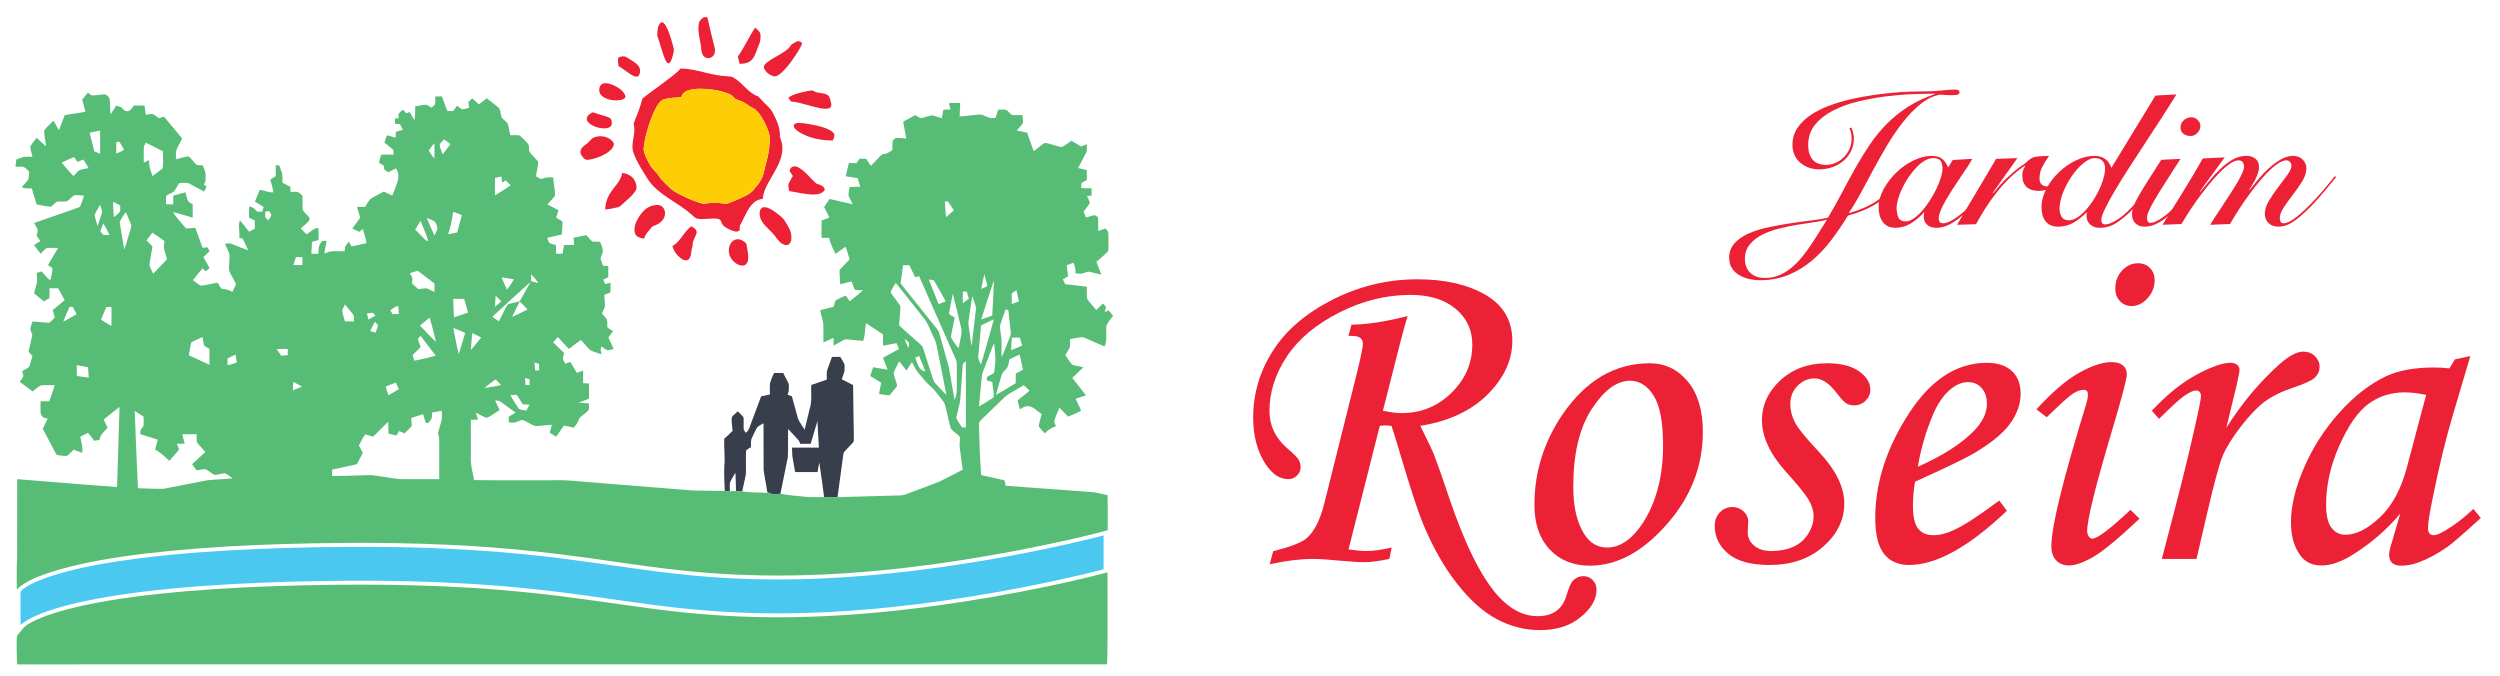 <?xml version="1.0" encoding="utf-8"?>
<!-- Generator: Adobe Illustrator 16.0.0, SVG Export Plug-In . SVG Version: 6.00 Build 0)  -->
<!DOCTYPE svg PUBLIC "-//W3C//DTD SVG 1.1//EN" "http://www.w3.org/Graphics/SVG/1.1/DTD/svg11.dtd">
<svg version="1.1" id="Layer_1" xmlns="http://www.w3.org/2000/svg" xmlns:xlink="http://www.w3.org/1999/xlink" x="0px" y="0px"
	 width="333.708px" height="90.262px" viewBox="0 0 333.708 90.262" enable-background="new 0 0 333.708 90.262"
	 xml:space="preserve">
<g>
	<path fill="#EC2136" d="M254.264,23.48c-0.566,0.717-1.104,1.35-1.612,1.9s-1.05,1.029-1.625,1.438
		c-0.575,0.409-1.208,0.771-1.899,1.087c-0.692,0.317-1.513,0.609-2.463,0.875c-0.667,1.1-1.392,2.171-2.175,3.212
		c-0.784,1.042-1.646,1.963-2.588,2.763s-1.987,1.441-3.138,1.925c-1.149,0.483-2.434,0.725-3.85,0.725
		c-0.467,0-0.941-0.054-1.425-0.163s-0.925-0.279-1.325-0.512c-0.4-0.234-0.725-0.542-0.975-0.925s-0.375-0.85-0.375-1.4
		c0-0.75,0.233-1.387,0.699-1.913c0.467-0.525,1.08-0.958,1.838-1.3c0.759-0.342,1.617-0.617,2.575-0.825s1.925-0.387,2.899-0.537
		c0.976-0.15,1.917-0.279,2.825-0.388s1.696-0.237,2.362-0.388c0.7-1.183,1.351-2.35,1.95-3.5c0.601-1.15,1.204-2.258,1.812-3.325
		c0.608-1.066,1.241-2.083,1.9-3.05c0.658-0.966,1.399-1.862,2.225-2.688c0.825-0.825,1.754-1.57,2.788-2.237
		c1.033-0.667,2.232-1.233,3.6-1.7v-0.05c-0.816,0-1.8,0.021-2.95,0.062c-1.149,0.042-2.354,0.142-3.612,0.3
		c-1.259,0.159-2.504,0.388-3.737,0.688c-1.233,0.3-2.342,0.705-3.325,1.213s-1.779,1.137-2.388,1.887s-0.912,1.659-0.912,2.725
		c0,0.833,0.2,1.479,0.6,1.938c0.4,0.458,1,0.688,1.8,0.688c0.434,0,0.851-0.087,1.25-0.263c0.4-0.175,0.763-0.42,1.088-0.737
		c0.325-0.316,0.583-0.688,0.775-1.112c0.191-0.425,0.287-0.896,0.287-1.413c0-0.233-0.025-0.466-0.075-0.7
		c-0.05-0.233-0.125-0.458-0.225-0.675l0.25-0.075c0.1,0.2,0.183,0.429,0.25,0.688c0.066,0.259,0.1,0.529,0.1,0.812
		c0,0.55-0.116,1.075-0.35,1.575s-0.555,0.934-0.963,1.3c-0.408,0.367-0.896,0.659-1.462,0.875
		c-0.567,0.217-1.192,0.325-1.875,0.325c-0.518,0-0.992-0.083-1.426-0.25s-0.809-0.392-1.125-0.675
		c-0.316-0.283-0.562-0.625-0.737-1.025s-0.263-0.833-0.263-1.3c0-0.85,0.217-1.6,0.65-2.25s1.008-1.221,1.725-1.712
		s1.542-0.913,2.476-1.263c0.933-0.35,1.903-0.642,2.912-0.875s2.009-0.421,3-0.562s1.913-0.25,2.763-0.325
		c0.85-0.075,1.583-0.121,2.2-0.137c0.616-0.017,1.05-0.025,1.3-0.025c1.15,0,2.1-0.042,2.85-0.125s1.384-0.125,1.9-0.125
		c0.133,0,0.254,0.029,0.362,0.087c0.108,0.059,0.163,0.154,0.163,0.288s-0.071,0.229-0.213,0.287
		c-0.142,0.059-0.421,0.088-0.838,0.088c-0.267,0-0.529-0.008-0.787-0.025c-0.259-0.016-0.521-0.033-0.787-0.05
		c-0.917,0.184-1.788,0.612-2.613,1.288c-0.824,0.675-1.612,1.492-2.362,2.45c-0.75,0.959-1.462,2.009-2.138,3.15
		c-0.675,1.142-1.309,2.267-1.899,3.375c-0.592,1.108-1.15,2.146-1.675,3.112c-0.525,0.967-1.013,1.767-1.463,2.4l0.025-0.025
		l0.05,0.05c0.866-0.25,1.625-0.529,2.274-0.837c0.65-0.308,1.246-0.663,1.788-1.062c0.541-0.4,1.062-0.862,1.562-1.387
		c0.5-0.525,1.033-1.138,1.6-1.838L254.264,23.48z M232.915,34.555c0,0.8,0.246,1.425,0.737,1.875
		c0.492,0.45,1.138,0.675,1.938,0.675c0.684,0,1.321-0.125,1.913-0.375c0.591-0.25,1.137-0.583,1.637-1
		c0.5-0.417,0.967-0.892,1.4-1.425s0.842-1.087,1.225-1.662c0.384-0.575,0.75-1.15,1.101-1.725c0.35-0.575,0.683-1.104,1-1.587
		c-0.417,0.117-0.979,0.225-1.688,0.325c-0.709,0.1-1.467,0.217-2.275,0.35s-1.629,0.304-2.462,0.513
		c-0.834,0.208-1.584,0.483-2.25,0.825c-0.667,0.341-1.213,0.775-1.638,1.3C233.127,33.167,232.915,33.805,232.915,34.555z"/>
	<path fill="#EC2136" d="M260.664,21.355l2.601-0.15c-0.15,0.3-0.367,0.662-0.65,1.087c-0.283,0.425-0.592,0.883-0.925,1.375
		c-0.334,0.492-0.671,1-1.013,1.525s-0.654,1.034-0.938,1.525c-0.283,0.492-0.513,0.95-0.688,1.375
		c-0.175,0.425-0.263,0.788-0.263,1.087c0,0.417,0.209,0.625,0.625,0.625c0.4,0,0.941-0.233,1.625-0.7
		c0.684-0.466,1.4-1.083,2.15-1.85c0.316-0.316,0.638-0.658,0.963-1.025c0.324-0.367,0.637-0.729,0.938-1.087
		c0.3-0.358,0.574-0.691,0.824-1s0.45-0.562,0.601-0.763l0.175,0.1c-0.434,0.583-0.934,1.229-1.5,1.938s-1.25,1.462-2.05,2.262
		c-0.8,0.8-1.588,1.455-2.362,1.963c-0.775,0.508-1.547,0.762-2.312,0.762c-0.534,0-0.946-0.137-1.238-0.413
		c-0.291-0.275-0.438-0.612-0.438-1.012c0-0.133,0.009-0.258,0.025-0.375s0.041-0.208,0.075-0.275h-0.05
		c-0.518,0.583-1.101,1.075-1.75,1.475c-0.65,0.4-1.351,0.6-2.101,0.6c-0.399,0-0.741-0.075-1.024-0.225
		c-0.284-0.15-0.513-0.354-0.688-0.612c-0.176-0.258-0.305-0.55-0.388-0.875s-0.125-0.663-0.125-1.013
		c0-0.816,0.225-1.633,0.675-2.45c0.45-0.816,1.017-1.554,1.7-2.212c0.683-0.658,1.445-1.191,2.287-1.6
		c0.842-0.408,1.646-0.613,2.413-0.613c0.583,0,1.041,0.125,1.375,0.375c0.333,0.25,0.607,0.642,0.824,1.175L260.664,21.355z
		 M253.164,27.755c0,0.483,0.079,0.904,0.238,1.263c0.158,0.358,0.495,0.537,1.012,0.537c0.351-0.016,0.717-0.162,1.101-0.438
		c0.383-0.275,0.754-0.621,1.112-1.037s0.7-0.879,1.025-1.388c0.324-0.508,0.607-1.021,0.85-1.538
		c0.241-0.516,0.434-1.004,0.575-1.462c0.142-0.458,0.212-0.846,0.212-1.163c0-0.45-0.083-0.8-0.25-1.05
		c-0.166-0.25-0.491-0.375-0.975-0.375c-0.384,0-0.771,0.117-1.162,0.35c-0.393,0.233-0.768,0.542-1.125,0.925
		c-0.359,0.384-0.7,0.812-1.025,1.288s-0.604,0.962-0.838,1.462s-0.416,0.979-0.55,1.438
		C253.23,27.026,253.164,27.422,253.164,27.755z"/>
	<path fill="#EC2136" d="M261.24,30.005c0.85-1.466,1.712-2.925,2.587-4.375s1.746-2.925,2.613-4.425l2.85-0.1l-3.3,4.65l0.05,0.05
		c0.633-0.783,1.195-1.412,1.688-1.887c0.491-0.475,0.921-0.863,1.287-1.163c0.367-0.3,0.676-0.529,0.926-0.688
		c0.25-0.158,0.433-0.296,0.55-0.413c0.183-0.183,0.354-0.329,0.513-0.438c0.158-0.108,0.346-0.191,0.562-0.25
		c0.216-0.058,0.479-0.096,0.787-0.112s0.695-0.033,1.162-0.05c-0.316,0.45-0.608,0.921-0.875,1.413
		c-0.267,0.492-0.399,1.021-0.399,1.587c0,0.717,0.358,1.075,1.075,1.075c0.232,0,0.462-0.05,0.688-0.15
		c0.225-0.1,0.438-0.225,0.637-0.375c0.2-0.15,0.392-0.312,0.575-0.488c0.184-0.175,0.351-0.337,0.5-0.487l0.101,0.125
		c-0.467,0.583-1.018,1.059-1.65,1.425c-0.634,0.367-1.325,0.55-2.075,0.55c-0.667,0-1.191-0.175-1.575-0.525
		c-0.383-0.35-0.574-0.867-0.574-1.55c0-0.433,0.125-0.841,0.375-1.225l-0.051-0.05c-0.699,0.467-1.366,1.009-2,1.625
		c-0.633,0.617-1.221,1.267-1.762,1.95c-0.542,0.684-1.042,1.387-1.5,2.112c-0.459,0.725-0.871,1.429-1.238,2.112L261.24,30.005z"/>
	<path fill="#EC2136" d="M287.714,12.755l2.8-0.15c-0.55,0.9-1.18,1.896-1.888,2.987c-0.708,1.092-1.434,2.205-2.175,3.337
		c-0.742,1.134-1.471,2.254-2.188,3.363s-1.354,2.133-1.912,3.075c-0.559,0.942-1.009,1.763-1.351,2.463
		c-0.342,0.7-0.513,1.208-0.513,1.525c0,0.184,0.042,0.329,0.125,0.438c0.084,0.108,0.217,0.163,0.4,0.163
		c0.35,0,0.829-0.175,1.438-0.525c0.608-0.35,1.287-0.916,2.037-1.7c0.617-0.633,1.209-1.288,1.775-1.962
		c0.566-0.675,1.184-1.454,1.85-2.338l0.25,0.125c-0.184,0.25-0.404,0.542-0.662,0.875c-0.259,0.334-0.537,0.684-0.838,1.05
		c-0.3,0.367-0.612,0.737-0.938,1.112c-0.324,0.375-0.646,0.729-0.962,1.062c-0.8,0.833-1.567,1.5-2.3,2
		c-0.734,0.5-1.518,0.75-2.351,0.75c-0.384,0-0.696-0.062-0.938-0.188s-0.434-0.288-0.575-0.487c-0.142-0.2-0.229-0.417-0.262-0.65
		c-0.034-0.233-0.025-0.458,0.024-0.675l-0.05-0.05c-0.517,0.534-1.084,0.983-1.7,1.35c-0.616,0.366-1.325,0.55-2.125,0.55
		c-0.399,0-0.737-0.071-1.013-0.212c-0.274-0.142-0.5-0.333-0.675-0.575c-0.175-0.241-0.3-0.516-0.375-0.825
		s-0.112-0.629-0.112-0.963c0-0.833,0.217-1.662,0.65-2.487c0.433-0.825,0.991-1.562,1.675-2.212
		c0.683-0.65,1.441-1.175,2.274-1.575c0.834-0.4,1.658-0.6,2.476-0.6c1.116,0,1.866,0.534,2.25,1.6L287.714,12.755z M276.139,29.405
		c0.533,0,1.088-0.254,1.662-0.762c0.575-0.508,1.101-1.125,1.575-1.85c0.476-0.725,0.862-1.479,1.163-2.263
		c0.3-0.783,0.449-1.458,0.449-2.025c0-0.483-0.125-0.837-0.375-1.062s-0.566-0.337-0.949-0.337c-0.518,0-1.055,0.237-1.613,0.712
		s-1.07,1.054-1.537,1.737c-0.467,0.684-0.85,1.417-1.15,2.2c-0.3,0.784-0.449,1.483-0.449,2.1c0,0.4,0.091,0.758,0.274,1.075
		C275.373,29.247,275.689,29.405,276.139,29.405z"/>
	<path fill="#EC2136" d="M291.064,21.205c-0.784,1.233-1.459,2.287-2.025,3.162s-1.029,1.621-1.388,2.238s-0.625,1.121-0.8,1.512
		c-0.175,0.392-0.263,0.713-0.263,0.963c0,0.2,0.038,0.362,0.113,0.487c0.074,0.125,0.188,0.188,0.337,0.188
		c0.333,0,0.804-0.191,1.413-0.575c0.607-0.383,1.37-1.041,2.287-1.975c0.366-0.383,0.725-0.763,1.075-1.138
		c0.35-0.375,0.679-0.737,0.987-1.087s0.583-0.667,0.825-0.95c0.241-0.283,0.438-0.508,0.587-0.675l0.226,0.15
		c-0.2,0.267-0.446,0.571-0.737,0.913c-0.292,0.342-0.604,0.7-0.938,1.075c-0.334,0.375-0.676,0.746-1.025,1.113
		s-0.691,0.717-1.025,1.05c-0.967,0.967-1.796,1.642-2.487,2.025c-0.691,0.383-1.329,0.575-1.912,0.575
		c-0.55,0-0.976-0.15-1.275-0.45c-0.3-0.3-0.45-0.691-0.45-1.175c0-0.333,0.062-0.679,0.188-1.038
		c0.125-0.358,0.338-0.804,0.638-1.337c0.3-0.533,0.7-1.196,1.2-1.987s1.125-1.771,1.875-2.938L291.064,21.205z M292.514,15.655
		c0.316,0,0.596,0.117,0.837,0.35s0.362,0.509,0.362,0.825c0,0.333-0.133,0.637-0.399,0.912c-0.267,0.275-0.567,0.413-0.9,0.413
		c-0.366,0-0.684-0.096-0.95-0.288c-0.267-0.191-0.399-0.479-0.399-0.862c0-0.383,0.146-0.704,0.438-0.962
		C291.792,15.784,292.13,15.655,292.514,15.655z"/>
	<path fill="#EC2136" d="M300.289,25.355c0.316-0.4,0.691-0.863,1.125-1.388c0.433-0.525,0.903-1.021,1.412-1.487
		c0.509-0.466,1.042-0.863,1.601-1.188c0.558-0.325,1.112-0.488,1.662-0.488c0.533,0,0.963,0.167,1.287,0.5
		c0.325,0.334,0.488,0.717,0.488,1.15c0,0.566-0.184,1.146-0.551,1.737c-0.366,0.592-0.774,1.179-1.225,1.763s-0.858,1.15-1.225,1.7
		c-0.367,0.55-0.551,1.05-0.551,1.5c0,0.184,0.042,0.337,0.125,0.462c0.084,0.125,0.217,0.188,0.4,0.188
		c0.684,0,1.8-0.775,3.35-2.325c0.634-0.633,1.254-1.304,1.863-2.013c0.607-0.708,1.137-1.354,1.587-1.938l0.2,0.1
		c-0.2,0.25-0.43,0.534-0.688,0.85c-0.259,0.317-0.537,0.654-0.838,1.012c-0.3,0.359-0.621,0.729-0.962,1.113
		c-0.342,0.383-0.688,0.75-1.038,1.1c-0.467,0.467-0.892,0.862-1.274,1.188c-0.384,0.325-0.737,0.587-1.062,0.787
		c-0.325,0.2-0.634,0.346-0.925,0.438c-0.292,0.092-0.588,0.138-0.888,0.138c-0.584,0-1.038-0.163-1.362-0.487
		c-0.325-0.325-0.488-0.738-0.488-1.238c0-0.533,0.184-1.108,0.551-1.725c0.366-0.616,0.774-1.216,1.225-1.8
		c0.45-0.583,0.858-1.129,1.225-1.638c0.367-0.508,0.551-0.92,0.551-1.237c0-0.233-0.067-0.413-0.2-0.538
		c-0.134-0.125-0.292-0.188-0.476-0.188c-0.35,0-0.754,0.163-1.212,0.488c-0.459,0.325-0.938,0.746-1.438,1.262
		c-0.5,0.517-0.996,1.092-1.487,1.725c-0.492,0.634-0.959,1.267-1.4,1.9c-0.441,0.634-0.834,1.225-1.175,1.775
		c-0.342,0.55-0.612,1-0.812,1.35l-2.65,0.1c0.566-0.9,1.121-1.754,1.663-2.562c0.541-0.808,1.024-1.55,1.449-2.225
		c0.426-0.675,0.767-1.271,1.025-1.788c0.258-0.516,0.388-0.925,0.388-1.225c0-0.2-0.059-0.383-0.175-0.55
		c-0.117-0.167-0.301-0.25-0.551-0.25c-0.35,0-0.754,0.163-1.212,0.488c-0.459,0.325-0.938,0.746-1.438,1.262
		c-0.5,0.517-1.005,1.092-1.513,1.725c-0.509,0.634-0.987,1.267-1.438,1.9c-0.45,0.634-0.85,1.225-1.2,1.775
		c-0.35,0.55-0.625,1-0.825,1.35l-2.524,0.1c0.917-1.466,1.825-2.929,2.725-4.388c0.9-1.458,1.783-2.945,2.65-4.462l2.925-0.15
		l-3.325,4.55l0.05,0.05c0.351-0.4,0.746-0.875,1.188-1.425c0.441-0.55,0.921-1.075,1.438-1.575s1.071-0.925,1.663-1.275
		c0.591-0.35,1.221-0.525,1.888-0.525c0.466,0,0.862,0.125,1.188,0.375c0.324,0.25,0.487,0.625,0.487,1.125
		c0,0.234-0.042,0.484-0.125,0.75c-0.084,0.267-0.188,0.529-0.312,0.788c-0.125,0.259-0.267,0.517-0.425,0.775
		c-0.159,0.259-0.305,0.488-0.438,0.688L300.289,25.355z"/>
</g>
<g>
	<path fill="#EC2136" d="M184.179,56.845l-4.175,16.49c0.991,0.145,1.787,0.217,2.386,0.217c0.908,0,2.033-0.154,3.376-0.465
		l-0.31,1.521c-1.386,0.289-2.462,0.434-3.227,0.434c-0.807,0-1.996-0.072-3.567-0.217c-1.386-0.145-2.534-0.217-3.443-0.217
		c-1.655,0-3.568,0.237-5.739,0.714l0.466-1.739c2.275-0.579,3.755-1.148,4.438-1.708c1.034-0.89,1.831-2.453,2.39-4.688
		l4.342-17.359c0.537-2.215,0.807-3.52,0.807-3.913c0-0.373-0.13-0.652-0.388-0.838c-0.259-0.186-0.771-0.269-1.535-0.248
		l0.403-1.491c2.083-0.021,4.579-0.403,7.488-1.146c-0.249,0.787-0.57,1.946-0.965,3.478l-2.332,9.159
		c0.994,0.207,1.834,0.311,2.518,0.311c2.59,0,4.807-0.906,6.65-2.718s2.767-3.959,2.767-6.443c0-1.925-0.74-3.509-2.218-4.751
		c-1.479-1.242-3.49-1.863-6.033-1.863c-3.247,0-6.421,0.787-9.522,2.36c-3.103,1.573-5.429,3.524-6.979,5.853
		c-1.551,2.33-2.326,4.768-2.326,7.313c0,1.925,0.797,3.582,2.391,4.969c0.808,0.683,1.305,1.181,1.491,1.491
		s0.279,0.641,0.279,0.993c0,0.435-0.161,0.812-0.483,1.134c-0.323,0.32-0.713,0.48-1.171,0.48c-1.124,0-2.122-0.652-2.995-1.956
		c-1.124-1.697-1.686-3.788-1.686-6.272c0-3.188,0.88-6.159,2.64-8.912c1.76-2.754,4.425-5.031,7.996-6.833
		c3.571-1.801,7.334-2.702,11.288-2.702c3.685,0,6.718,0.694,9.099,2.081c2.381,1.387,3.571,3.437,3.571,6.149
		c0,2.547-1.091,4.917-3.272,7.111s-5.185,3.602-9.01,4.223c0.951,1.905,1.561,3.189,1.83,3.852
		c0.434,1.117,1.096,3.002,1.984,5.651c2.09,6.208,4.252,10.579,6.486,13.115c1.656,1.856,3.446,2.784,5.37,2.784
		c1.986,0,3.259-0.896,3.817-2.686c0.331-1.133,0.642-1.832,0.932-2.1c0.393-0.371,0.838-0.557,1.335-0.557
		c0.496,0,0.915,0.176,1.257,0.528c0.341,0.353,0.512,0.776,0.512,1.273c0,1.283-0.704,2.505-2.111,3.664
		c-1.406,1.159-3.218,1.739-5.432,1.739c-2.008,0-3.927-0.486-5.759-1.456c-1.831-0.972-3.611-2.562-5.339-4.772
		s-3.233-4.864-4.517-7.963c-0.641-1.553-1.581-4.398-2.82-8.54c-0.744-2.525-1.209-4.036-1.395-4.534l-0.765-0.062
		C184.791,56.783,184.526,56.804,184.179,56.845z"/>
	<path fill="#EC2136" d="M220.221,48.491c2.029,0,3.716,0.809,5.062,2.423c1.345,1.614,2.018,3.861,2.018,6.739
		c0,4.596-1.614,8.721-4.844,12.374c-3.229,3.654-6.646,5.481-10.248,5.481c-2.215,0-4.001-0.725-5.356-2.174
		c-1.356-1.449-2.034-3.426-2.034-5.932c0-4.348,1.242-8.363,3.727-12.049C211.671,50.779,215.563,48.491,220.221,48.491z
		 M217.582,50.821c-1.76,0-3.462,1.258-5.108,3.772c-1.646,2.516-2.469,5.989-2.469,10.419c0,2.691,0.508,4.812,1.522,6.365
		c0.745,1.139,1.738,1.709,2.98,1.709c1.739,0,3.323-1.076,4.752-3.23c1.821-2.795,2.732-6.262,2.732-10.402
		c0-3.105-0.419-5.32-1.258-6.646C219.895,51.483,218.844,50.821,217.582,50.821z"/>
	<path fill="#EC2136" d="M243.884,48.491c1.842,0,3.266,0.357,4.27,1.072c1.004,0.714,1.506,1.537,1.506,2.469
		c0,0.559-0.212,1.045-0.636,1.459c-0.425,0.414-0.938,0.621-1.538,0.621c-0.393,0-0.734-0.088-1.024-0.264s-0.704-0.615-1.242-1.32
		c-1.015-1.346-2.019-2.018-3.012-2.018c-0.85,0-1.6,0.326-2.252,0.977c-0.652,0.651-0.978,1.463-0.978,2.435
		c0,0.849,0.206,1.67,0.621,2.466c0.413,0.797,1.459,2.084,3.136,3.861c2.298,2.439,3.447,4.756,3.447,6.947
		c0,2.192-0.932,4.109-2.795,5.754c-1.863,1.644-4.265,2.465-7.204,2.465c-2.464,0-4.297-0.502-5.497-1.506
		c-1.201-1.004-1.801-2.24-1.801-3.711c0-0.725,0.228-1.324,0.683-1.801c0.456-0.477,1.015-0.715,1.678-0.715
		c0.579,0,1.076,0.191,1.49,0.574c0.414,0.384,0.621,0.834,0.621,1.352c0,0.207-0.014,0.477-0.041,0.807
		c-0.015,0.27-0.021,0.498-0.021,0.684c0,0.684,0.289,1.264,0.867,1.739c0.557,0.477,1.32,0.714,2.289,0.714
		c1.114,0,2.094-0.191,2.939-0.573s1.507-0.962,1.981-1.737c0.474-0.775,0.711-1.545,0.711-2.311c0-0.744-0.223-1.488-0.667-2.232
		c-0.445-0.744-1.444-1.975-2.997-3.691c-2.153-2.398-3.229-4.703-3.229-6.916c0-2.026,0.817-3.8,2.453-5.319
		C239.278,49.251,241.358,48.491,243.884,48.491z"/>
	<path fill="#EC2136" d="M266.865,66.813l1.024,1.366c-5.072,4.824-9.42,7.235-13.043,7.235c-1.47,0-2.593-0.496-3.369-1.49
		s-1.164-2.588-1.164-4.782c0-4.431,1.346-8.84,4.037-13.229c3.022-4.988,6.635-7.483,10.838-7.483c1.47,0,2.593,0.368,3.369,1.103
		s1.164,1.744,1.164,3.027c0,1.346-0.466,2.671-1.397,3.975c-0.932,1.305-2.598,2.661-4.999,4.068
		c-1.201,0.684-3.769,1.916-7.702,3.695c-0.186,1.118-0.279,2.185-0.279,3.199c0,1.47,0.233,2.494,0.699,3.074
		s1.144,0.869,2.034,0.869c0.849,0,1.78-0.238,2.794-0.715C262.238,70.085,264.235,68.78,266.865,66.813z M255.996,62.311
		c3.333-1.491,5.838-3.095,7.515-4.813c1.139-1.2,1.708-2.391,1.708-3.57c0-0.891-0.232-1.6-0.698-2.128s-1.071-0.792-1.816-0.792
		c-0.767,0-1.512,0.291-2.236,0.869c-0.974,0.767-1.791,1.926-2.453,3.479C257.062,57.632,256.389,59.95,255.996,62.311z"/>
	<path fill="#EC2136" d="M273.2,55.696l-1.367-1.057c2.068-2.276,3.955-3.896,5.661-4.859s3.158-1.443,4.357-1.443
		c0.662,0,1.169,0.145,1.52,0.434c0.352,0.291,0.527,0.684,0.527,1.181c0,0.601-0.671,3.147-2.013,7.64
		c-2.188,7.35-3.282,11.779-3.282,13.291c0,0.289,0.072,0.533,0.217,0.729s0.3,0.295,0.466,0.295c0.662,0,2.36-1.283,5.093-3.851
		l1.211,1.18c-2.836,2.671-4.906,4.379-6.21,5.124c-1.305,0.745-2.371,1.118-3.199,1.118c-0.725,0-1.299-0.229-1.724-0.684
		c-0.424-0.455-0.636-1.086-0.636-1.895c0-2.587,1.553-8.912,4.657-18.973c0.145-0.477,0.218-0.901,0.218-1.273
		c0-0.414-0.187-0.621-0.559-0.621c-0.415,0-0.886,0.166-1.413,0.496C276.196,52.86,275.021,53.916,273.2,55.696z M285.404,35.139
		c0.641,0,1.169,0.212,1.583,0.637s0.621,0.968,0.621,1.63c0,0.911-0.315,1.713-0.947,2.406c-0.631,0.694-1.34,1.041-2.127,1.041
		c-0.621,0-1.139-0.217-1.553-0.652c-0.414-0.435-0.621-1.004-0.621-1.708c0-0.932,0.3-1.724,0.9-2.376
		C283.861,35.465,284.575,35.139,285.404,35.139z"/>
	<path fill="#EC2136" d="M293.198,74.608h-4.627l2.174-8.354c1.056-4.1,1.977-7.991,2.764-11.677
		c0.187-0.911,0.279-1.479,0.279-1.708c0-0.496-0.229-0.745-0.684-0.745c-0.311,0-0.786,0.212-1.428,0.637
		c-0.643,0.425-1.802,1.476-3.479,3.151l-0.963-1.086c1.987-2.133,3.969-3.732,5.944-4.799c1.977-1.065,3.492-1.599,4.549-1.599
		c0.372,0,0.667,0.089,0.884,0.264c0.218,0.177,0.326,0.399,0.326,0.668c0,0.271-0.136,0.988-0.408,2.153l-1.351,5.587
		c2.095-3.305,4.459-6.131,7.094-8.479c1.266-1.121,2.323-1.684,3.174-1.684c0.622,0,1.141,0.203,1.556,0.605
		c0.415,0.404,0.623,0.875,0.623,1.414c0,0.559-0.202,1.035-0.605,1.428c-0.403,0.394-1.412,0.859-3.025,1.397
		c-1.531,0.519-2.777,1.14-3.739,1.864s-2.017,1.833-3.165,3.324c-1.147,1.49-1.95,2.79-2.407,3.897
		c-0.456,1.107-1.151,3.679-2.085,7.716L293.198,74.608z"/>
	<path fill="#EC2136" d="M327.699,47.964l2.049-0.435l-2.329,7.856c-0.932,3.126-1.812,6.729-2.639,10.807
		c-0.456,2.215-0.684,3.645-0.684,4.285c0,0.643,0.259,0.963,0.776,0.963c0.331,0,0.859-0.217,1.584-0.652
		c1.283-0.766,2.516-1.718,3.695-2.857l0.994,1.212c-2.36,2.153-3.872,3.458-4.534,3.913c-1.325,0.91-2.588,1.584-3.789,2.018
		c-0.786,0.29-1.552,0.436-2.298,0.436c-0.538,0-0.942-0.125-1.211-0.373c-0.27-0.248-0.403-0.61-0.403-1.087
		c0-0.311,0.082-0.734,0.248-1.272l1.242-4.225c-1.78,2.133-3.902,3.965-6.366,5.497c-1.511,0.952-2.898,1.429-4.161,1.429
		c-1.2,0-2.122-0.425-2.764-1.273c-0.869-1.139-1.304-2.629-1.304-4.472c0-2.194,0.584-4.638,1.754-7.329
		c1.17-2.69,2.738-5.134,4.705-7.328s4.037-3.809,6.211-4.844c1.677-0.787,3.829-1.181,6.459-1.181c0.662,0,1.335,0.042,2.019,0.124
		L327.699,47.964z M323.848,52.715c-1.118-0.228-2.061-0.341-2.826-0.341c-1.863,0-3.488,0.512-4.875,1.537
		c-1.388,1.024-2.676,2.867-3.866,5.527c-1.191,2.66-1.786,5.315-1.786,7.965c0,1.408,0.238,2.422,0.715,3.043
		c0.476,0.621,1.097,0.932,1.863,0.932c1.428,0,2.96-0.771,4.596-2.312c1.635-1.543,2.836-3.764,3.603-6.662L323.848,52.715z"/>
</g>
<g>
	<g>
		<g>
			<path fill-rule="evenodd" clip-rule="evenodd" fill="#EC2136" d="M93.972,2.294h0.447c0.259,1.169,0.536,2.333,0.832,3.494
				c0.12,0.469,0.315,0.986,0.083,1.453c-0.19,0.451-0.8,0.685-1.222,0.405c-0.376-0.233-0.482-0.698-0.507-1.108
				c-0.076-1.128-0.537-2.237-0.329-3.377C93.338,2.768,93.641,2.482,93.972,2.294z"/>
			<path fill-rule="evenodd" clip-rule="evenodd" fill="#EC2136" d="M88.198,3.023c0.252-0.175,0.486,0.137,0.618,0.326
				c0.544,0.909,0.794,1.954,1.075,2.965c0.148,0.44-0.035,0.889-0.144,1.316c-0.091,0.288-0.188,0.594-0.411,0.809
				c-0.313,0.07-0.438-0.299-0.557-0.515c-0.432-1.039-0.677-2.145-1.055-3.203C87.795,4.153,87.716,3.435,88.198,3.023z"/>
			<path fill-rule="evenodd" clip-rule="evenodd" fill="#EC2136" d="M100.802,3.68c0.256,0.253,0.591,0.479,0.7,0.839
				c0.038,0.486,0.031,0.996-0.192,1.44c-0.299,0.668-0.441,1.431-0.931,1.996c-0.41,0.467-1.064,0.564-1.652,0.575
				c-0.069-0.331-0.161-0.657-0.24-0.986C99.365,6.322,99.961,4.926,100.802,3.68z"/>
			<path fill-rule="evenodd" clip-rule="evenodd" fill="#EC2136" d="M106.285,5.577c0.266-0.191,0.581-0.029,0.79,0.165
				c-0.113,0.42-0.363,0.785-0.577,1.158c-0.607,0.98-1.274,1.938-2.111,2.737c-0.304,0.258-0.646,0.601-1.075,0.552
				c-0.557-0.131-1.071-0.525-1.306-1.051c-0.161-0.331,0.133-0.618,0.373-0.802c0.854-0.652,1.865-1.067,2.709-1.733
				c0.253-0.186,0.398-0.469,0.604-0.699C105.881,5.784,106.083,5.679,106.285,5.577z"/>
			<path fill-rule="evenodd" clip-rule="evenodd" fill="#EC2136" d="M82.746,7.594c0.284-0.066,0.62-0.144,0.876,0.046
				c0.549,0.345,1.161,0.634,1.582,1.144c0.309,0.358,0.304,0.932,0.055,1.319c-0.28,0.274-0.688,0.045-0.97-0.11
				c-0.588-0.374-1.137-0.809-1.728-1.178c-0.042-0.318-0.091-0.64-0.068-0.962C82.501,7.713,82.616,7.623,82.746,7.594z"/>
			<g>
				<path fill-rule="evenodd" clip-rule="evenodd" fill="#EC2136" d="M88.718,10.934c0.739-0.576,1.524-1.11,2.164-1.8
					c2.132,0.067,4.133,0.983,6.265,1.053c0.25,0.007,0.506,0.037,0.729,0.158c1.249,0.659,1.964,2.077,3.342,2.525
					c0.237,0.231,0.432,0.504,0.672,0.733c0.442,0.466,0.986,0.857,1.274,1.449c0.503,0.989,1.008,2.052,0.939,3.19
					c0.165,0.492,0.346,0.991,0.337,1.518c0.013,1.312-0.649,2.491-1.286,3.594c-0.562,0.996-1.251,1.993-1.326,3.171
					c-0.443,0.076-0.892,0.215-1.219,0.538c-0.866,0.801-1.225,1.96-1.793,2.959c-0.16,0.23,0.02,0.55-0.14,0.771
					c-0.352,0.246-0.805,0.042-1.164-0.091c-0.488-0.241-1.089-0.505-1.239-1.083c-0.045-0.24-0.25-0.384-0.48-0.411
					c-0.881-0.13-1.772,0.126-2.654-0.007c-0.397-0.068-0.642-0.42-0.937-0.66c-1.843-1.603-4.307-2.509-5.711-4.593
					c-0.715-1.161-1.495-2.305-1.95-3.601c-0.403-1.194,0.357-2.412,0.072-3.617c-0.089-0.262,0.078-0.506,0.161-0.746
					c0.386-0.926,0.731-1.87,0.989-2.839C86.716,12.368,87.746,11.686,88.718,10.934L88.718,10.934z M91.723,12.117L91.723,12.117
					c-0.399,0.124-0.681,0.46-0.786,0.856c-0.746,0.081-1.511,0.056-2.237,0.261c-0.442,0.107-0.727,0.497-0.962,0.856
					c-0.522,0.857-0.868,1.808-1.175,2.76c-0.244,0.797-0.462,1.606-0.578,2.433c-0.043,0.347-0.124,0.708-0.001,1.048
					c0.202,0.651,0.52,1.262,0.88,1.838c0.286,0.478,0.774,0.785,1.05,1.27c0.438,0.695,1.098,1.193,1.658,1.779
					c0.253,0.227,0.548,0.399,0.843,0.565c0.921,0.505,1.887,0.925,2.881,1.262c0.279,0.085,0.572,0.197,0.869,0.133
					c0.865-0.177,1.757-0.105,2.626,0.004c0.179,0.03,0.359-0.002,0.526-0.074c0.595-0.241,1.188-0.488,1.771-0.758
					c0.631-0.303,1.296-0.634,1.686-1.245c0.496-0.542,0.938-1.159,1.128-1.878c0.287-1.315,0.753-2.6,0.804-3.958
					c0.218-0.834-0.087-1.674-0.409-2.437c-0.339-0.757-0.747-1.504-1.343-2.092c-0.31-0.323-0.771-0.419-1.102-0.714
					c-0.438-0.358-0.976-0.554-1.503-0.733c-0.337-0.099-0.468-0.476-0.775-0.625c-0.828-0.439-1.771-0.606-2.689-0.735
					C93.835,11.824,92.732,11.755,91.723,12.117z"/>
			</g>
			<path fill-rule="evenodd" clip-rule="evenodd" fill="#EC2136" d="M80.527,11.142c0.52-0.121,1.045,0.083,1.508,0.303
				c0.601,0.295,1.215,0.71,1.447,1.367c0.054,0.338-0.354,0.47-0.612,0.53c-0.852,0.138-1.817,0.03-2.508-0.526
				C79.831,12.418,79.845,11.365,80.527,11.142z"/>
			<path fill-rule="evenodd" clip-rule="evenodd" fill="#EC2136" d="M107.787,12.157c0.266-0.021,0.563-0.164,0.813-0.013
				c0.563,0.373,1.31,0.176,1.875,0.546c0.288,0.167,0.308,0.528,0.402,0.813c0.071,0.273,0.186,0.634-0.054,0.858
				c-0.301,0.221-0.705,0.164-1.052,0.127c-1.42-0.213-2.757-0.808-4.19-0.946c-0.119-0.169-0.243-0.335-0.361-0.504
				C105.976,12.515,106.905,12.347,107.787,12.157z"/>
			<path fill-rule="evenodd" clip-rule="evenodd" fill="#EC2136" d="M79.005,15.043c0.179-0.113,0.37,0.042,0.549,0.083
				c0.623,0.241,1.303,0.333,1.901,0.638c0.183,0.231,0.247,0.553,0.198,0.842c-0.069,0.301-0.384,0.465-0.667,0.503
				c-0.73,0.093-1.482-0.107-2.104-0.489c-0.293-0.195-0.623-0.5-0.551-0.889C78.425,15.405,78.721,15.194,79.005,15.043z"/>
			<path fill-rule="evenodd" clip-rule="evenodd" fill="#EC2136" d="M105.958,16.678c0.163-0.254,0.503-0.265,0.774-0.268
				c0.61,0.018,1.212,0.149,1.812,0.254c0.78,0.162,1.574,0.341,2.278,0.729c0.246,0.146,0.531,0.345,0.557,0.658
				c-0.009,0.246-0.132,0.47-0.206,0.7c-1.562,0.003-3.176-0.3-4.518-1.13C106.348,17.393,105.898,17.118,105.958,16.678z"/>
			<path fill-rule="evenodd" clip-rule="evenodd" fill="#EC2136" d="M79.415,18.301c0.76-0.258,1.675-0.089,2.259,0.472
				c0.143,0.154,0.332,0.348,0.247,0.579c-0.147,0.567-0.662,0.928-1.139,1.211c-0.687,0.386-1.444,0.649-2.223,0.765
				c-0.476,0.114-0.818-0.371-1.021-0.733c-0.237-0.539,0.225-1.038,0.649-1.307C78.661,19.033,78.869,18.445,79.415,18.301z"/>
			<path fill-rule="evenodd" clip-rule="evenodd" fill="#EC2136" d="M105.525,22.489c0.21-0.328,0.664-0.347,0.982-0.175
				c1.022,0.512,1.646,1.528,2.522,2.222c0.428,0.128,0.962,0.268,1.075,0.774c-0.247,0.492-0.848,0.623-1.349,0.648
				c-1.155,0.039-2.279-0.277-3.411-0.456c-0.067-0.358-0.193-0.75-0.022-1.099c0.151-0.315,0.345-0.608,0.509-0.918
				C105.677,23.181,105.194,22.83,105.525,22.489z"/>
			<path fill-rule="evenodd" clip-rule="evenodd" fill="#EC2136" d="M83.044,23.094c0.704,0.049,1.406,0.422,1.715,1.077
				c0.186,0.408,0.335,0.936,0.052,1.336c-0.457,0.676-1.111,1.18-1.704,1.726c-0.199,0.168-0.381,0.387-0.65,0.436
				c-0.55,0.129-1.105,0.236-1.666,0.308c0.002-0.802,0.258-1.587,0.703-2.25C82.026,24.858,82.91,24.158,83.044,23.094z"/>
			<path fill-rule="evenodd" clip-rule="evenodd" fill="#EC2136" d="M87.309,27.404c0.347-0.062,0.741-0.083,1.035,0.147
				c0.436,0.32,0.524,0.95,0.327,1.431c-0.228,0.579-0.78,0.952-1.35,1.146c-0.325,0.083-0.474,0.408-0.688,0.634
				c-0.292,0.316-0.529,0.68-0.669,1.087c-0.473-0.053-1.041-0.203-1.206-0.712c-0.227-0.746,0.125-1.517,0.503-2.151
				C85.733,28.259,86.398,27.518,87.309,27.404z"/>
			<path fill-rule="evenodd" clip-rule="evenodd" fill="#EC2136" d="M101.828,27.68c0.507-0.102,0.979,0.197,1.394,0.45
				c0.508,0.351,1.028,0.711,1.428,1.189c0.372,0.631,0.862,1.237,0.96,1.988c0.062,0.431,0.068,0.961-0.28,1.277
				c-0.282,0.232-0.679,0.119-0.953-0.063c-0.57-0.373-0.855-1.022-1.34-1.484c-0.61-0.664-1.428-1.256-1.614-2.191
				C101.368,28.443,101.372,27.848,101.828,27.68z"/>
			<path fill-rule="evenodd" clip-rule="evenodd" fill="#EC2136" d="M89.75,32.841c1.117-0.593,1.516-1.935,2.543-2.641
				c0.343,0.193,0.804,0.481,0.681,0.949c-0.187,0.57-0.584,1.08-0.515,1.714c-0.277,0.54-0.077,1.233-0.489,1.715
				c-0.27,0.317-0.731,0.163-1.016-0.045C90.388,34.118,89.921,33.53,89.75,32.841z"/>
			<path fill-rule="evenodd" clip-rule="evenodd" fill="#EC2136" d="M98.086,32.006c0.556-0.228,1.172,0.1,1.538,0.521
				c0.109,0.689,0.302,1.383,0.234,2.087c-0.023,0.383-0.266,0.828-0.695,0.84c-0.662,0.018-1.229-0.462-1.584-0.982
				C97.064,33.71,97.196,32.427,98.086,32.006z"/>
		</g>
	</g>
	<g>
		<path fill-rule="evenodd" clip-rule="evenodd" fill="#FFCD05" d="M91.723,12.117c1.009-0.362,2.112-0.293,3.161-0.184
			c0.919,0.129,1.861,0.296,2.689,0.735c0.308,0.149,0.438,0.526,0.775,0.625c0.527,0.179,1.064,0.375,1.503,0.733
			c0.33,0.295,0.792,0.391,1.102,0.714c0.596,0.588,1.004,1.335,1.343,2.092c0.322,0.762,0.627,1.603,0.409,2.437
			c-0.051,1.357-0.517,2.643-0.804,3.958c-0.19,0.719-0.632,1.336-1.128,1.878c-0.39,0.611-1.055,0.942-1.686,1.245
			c-0.583,0.271-1.177,0.517-1.771,0.758c-0.167,0.072-0.348,0.104-0.526,0.074c-0.869-0.109-1.761-0.181-2.626-0.004
			c-0.297,0.063-0.59-0.048-0.869-0.133c-0.994-0.337-1.96-0.757-2.881-1.262c-0.295-0.166-0.59-0.338-0.843-0.565
			c-0.561-0.585-1.22-1.084-1.658-1.779c-0.275-0.485-0.764-0.792-1.05-1.27c-0.36-0.576-0.678-1.187-0.88-1.838
			c-0.123-0.34-0.042-0.701,0.001-1.048c0.116-0.827,0.334-1.636,0.578-2.433c0.307-0.952,0.652-1.902,1.175-2.76
			c0.235-0.359,0.52-0.749,0.962-0.856c0.727-0.205,1.491-0.18,2.237-0.261C91.042,12.577,91.324,12.241,91.723,12.117z"/>
	</g>
	<g>
		<g>
			<path fill-rule="evenodd" clip-rule="evenodd" fill="#57BC75" d="M10.973,13.308c0.251-0.315,0.503-0.632,0.755-0.947
				c0.166,0.128,0.324,0.267,0.507,0.37c0.536,0.035,1.065-0.107,1.601-0.125c0.357-0.073,0.607,0.266,0.78,0.527
				c0.114,0.707,0.052,1.43,0.137,2.141c0.274-0.375,0.513-0.775,0.75-1.175c0.323,0.105,0.702,0.16,0.918,0.45
				c0.13,0.18,0.312,0.326,0.549,0.281c0.474,0.07,0.644-0.456,0.9-0.744c0.473-0.001,0.945-0.002,1.416,0.007
				c0.061,0.413,0.124,0.825,0.184,1.238c0.303-0.037,0.604-0.146,0.909-0.115c0.307,0.151,0.565,0.375,0.842,0.574
				c0.223-0.076,0.445-0.151,0.669-0.221c0.799,0.979,1.609,1.947,2.425,2.913c-0.25,0.54-0.578,1.042-0.791,1.597
				c-0.078,0.387-0.031,0.786-0.032,1.178c0.557-0.115,1.096-0.311,1.658-0.395c0.459,0.31,0.699,0.854,1.158,1.167
				c0.246,0.04,0.499,0.028,0.749,0.036c0.155,0.398,0.388,0.787,0.383,1.228c-0.005,0.446,0.097,0.961-0.248,1.313
				c0.128,0.111,0.256,0.221,0.386,0.333c-0.109,0.212-0.219,0.423-0.327,0.634c-0.608-0.303-1.198-0.641-1.793-0.968
				c-0.446-0.276-0.998-0.219-1.497-0.173c-0.314,0.313-0.437,0.764-0.723,1.1c-0.311,0.277-0.759,0.347-1.059,0.638
				c-0.037,0.364-0.012,0.732-0.018,1.097c0.321,0.006,0.642,0.008,0.962,0.008c0.003-0.388,0.006-0.775,0.01-1.163
				c0.536-0.157,1.074-0.302,1.615-0.441c0.127,0.395,0.187,0.816,0.375,1.188c0.17,0.179,0.393,0.292,0.598,0.425
				c0.006,0.589,0.004,1.177,0.003,1.764c-0.876-0.24-1.738-0.529-2.622-0.739c0.464,0.818,1.145,1.475,1.744,2.19
				c0.407-0.03,0.815-0.063,1.224-0.09c0.325,0.887,0.651,1.772,0.963,2.664c0.216-0.021,0.431-0.044,0.646-0.068
				c0.099,0.172,0.198,0.344,0.298,0.517c-0.27,0.27-0.546,0.532-0.823,0.794c0.27,0.494,0.554,0.979,0.818,1.475
				c-0.175,0.142-0.349,0.284-0.521,0.427c-0.137-0.134-0.274-0.27-0.412-0.404c-0.447,0.514-0.876,1.044-1.292,1.583
				c0.369,0.243,0.689,0.609,1.119,0.732c0.735-0.073,1.45-0.29,2.185-0.391c0.191,0.281,0.318,0.625,0.587,0.843
				c0.484,0.011,0.962,0.102,1.365,0.388c0.152-0.295,0.319-0.583,0.444-0.891c0.049-0.092,0.049-0.184,0-0.274
				c-0.246-0.583-0.652-1.088-0.859-1.688c-0.081-0.734,0.103-1.471,0.033-2.206c-0.135-0.479-0.414-0.903-0.599-1.363
				c0.301-0.041,0.62-0.118,0.912,0.014c0.729,0.278,1.447,0.588,2.184,0.849c-0.208-0.463-0.392-0.94-0.63-1.389
				c-0.091-0.228-0.361-0.23-0.559-0.305c0.11-0.767-0.191-1.56,0.091-2.302c0.446,0.472,0.814,1.01,1.219,1.516
				c0.256-0.135,0.511-0.271,0.768-0.403c0.008-0.368,0.008-0.736,0-1.104c-0.256-0.124-0.513-0.246-0.766-0.376
				c-0.001-0.487-0.007-0.977,0.005-1.464c0.366-0.004,0.648,0.211,0.882,0.469c0.212,0.276,0.58,0.187,0.881,0.196
				c0.058-0.206,0.116-0.41,0.175-0.614c-0.382-0.25-0.768-0.492-1.156-0.73c0.199-0.522,0.422-1.035,0.634-1.551
				c0.627,0.024,1.188,0.397,1.829,0.316c-0.083-0.577-0.262-1.132-0.418-1.691c0.24-0.16,0.485-0.311,0.728-0.468
				c0.002-0.481,0.003-0.962,0.001-1.444c0.149-0.005,0.3-0.01,0.45-0.014c0.117,0.304,0.241,0.607,0.346,0.916
				c0.157,0.458,0.094,0.951,0.101,1.426c0.353,0.184,0.707,0.363,1.063,0.54c0.005,0.239,0.008,0.479,0.014,0.719
				c0.392-0.005,0.852-0.188,1.181,0.109c0.142,0.12,0.337,0.218,0.4,0.402c0.08,0.617-0.04,1.244,0.055,1.86
				c0.211,0.415,0.658,0.655,0.887,1.062c0.037,0.157,0.022,0.343-0.11,0.453c-0.327,0.339-0.697,0.633-1.038,0.958
				c0.246,0.268,0.502,0.525,0.76,0.782c0.521-0.296,0.949-0.841,1.589-0.856c0.039,0.536,0.034,1.074,0.01,1.611
				c-0.286,0.082-0.575,0.16-0.86,0.248c-0.029,0.528-0.065,1.056-0.097,1.584c0.317,0.003,0.635,0.005,0.952,0.01
				c-0.036-0.594,0.059-1.21,0.458-1.675c0.206-0.051,0.422-0.045,0.634-0.06c-0.09,0.567-0.217,1.126-0.314,1.692
				c0.378-0.12,0.748-0.303,1.152-0.3c0.524-0.009,1.048,0.006,1.572-0.007c0.025-0.226,0.004-0.467,0.097-0.68
				c0.128-0.215,0.304-0.395,0.466-0.583c0.119,0.206,0.235,0.414,0.351,0.623c0.664-0.137,1.333-0.258,1.99-0.426
				c-0.054-0.65-0.328-1.261-0.469-1.896c-0.159,0.124-0.315,0.253-0.472,0.38c-0.319-0.143-0.637-0.287-0.951-0.439
				c0.349-0.491,0.707-0.974,1.062-1.458c-0.143-0.475-0.292-0.946-0.428-1.423c0.362-0.008,0.723-0.007,1.084-0.016
				c0.256-0.377,0.436-0.83,0.8-1.12c0.541-0.332,1.119-0.603,1.673-0.916c0.388,0.171,0.772,0.347,1.156,0.527
				c0.232-0.559,0.432-1.131,0.643-1.699c0.233-0.627,0.271-1.392-0.17-1.94c-0.337,0.179-0.673,0.36-1.011,0.537
				c-0.146-0.094-0.296-0.185-0.435-0.29c-0.211-0.115-0.113-0.387-0.139-0.579c-0.222-0.131-0.441-0.262-0.663-0.393
				c0.082-0.366,0.135-0.749,0.316-1.081c0.541-0.041,1.085-0.004,1.627-0.013c-0.04-0.244,0.059-0.562-0.154-0.739
				c-0.343-0.308-0.719-0.574-1.07-0.869c0.109-0.326,0.223-0.652,0.335-0.979c0.387,0.1,0.771,0.212,1.156,0.321
				c0.013-0.261,0.025-0.52,0.039-0.781c0.313-0.09,0.626-0.179,0.937-0.275c-0.129-0.251-0.261-0.501-0.388-0.752
				c-0.223-0.015-0.445-0.028-0.667-0.042c0-0.239,0-0.478,0.001-0.716c0.162-0.006,0.324-0.012,0.487-0.017
				c-0.002-0.213-0.028-0.429,0.008-0.642c0.167-0.197,0.376-0.353,0.574-0.518c0.147,0.167,0.294,0.335,0.441,0.503
				c0.157-0.064,0.315-0.128,0.473-0.191c0.189,0.375,0.388,0.747,0.61,1.104c0.111-0.617,0.094-1.245,0.109-1.869
				c0.478-0.06,0.948-0.179,1.429-0.207c0.276,0.057,0.49,0.266,0.729,0.404c0.169-0.154,0.374-0.284,0.49-0.485
				c0.05-0.337,0.021-0.68,0.023-1.019c0.294-0.003,0.588-0.004,0.882-0.004c0.249,0.644,0.489,1.291,0.729,1.939
				c0.259,0.007,0.518,0.012,0.777,0.017c0.18-0.239,0.355-0.482,0.538-0.719c0.223,0.167,0.421,0.379,0.682,0.487
				c0.311-0.025,0.609-0.125,0.911-0.198c-0.036-0.255-0.074-0.511-0.109-0.766c0.176-0.17,0.349-0.342,0.523-0.514
				c0.293,0.278,0.587,0.554,0.889,0.821c0.353-0.271,0.706-0.542,1.055-0.819c0.55,0.441,1.133,0.847,1.647,1.33
				c0.241,0.373,0.162,0.867,0.366,1.258c0.221,0.307,0.599,0.475,0.781,0.81c0.162,0.496,0.226,1.018,0.341,1.526
				c0.415,0.014,0.834-0.023,1.247,0.038c0.402,0.295,0.719,0.692,1.065,1.05c0.351,0.336,0.023,0.918,0.354,1.265
				c0.334,0.419,0.754,0.767,1.059,1.211c-0.01,0.646-0.212,1.277-0.299,1.917c0.224,0.127,0.44,0.275,0.687,0.36
				c0.242-0.014,0.456-0.16,0.696-0.194c0.302-0.04,0.609-0.019,0.914-0.014c0.064,0.815,0.254,1.625,0.249,2.442
				c-0.288,0.425-0.688,0.762-1.015,1.158c0.488,0.277,0.99,0.53,1.489,0.788c-0.107,0.327-0.222,0.652-0.329,0.979
				c0.286,0.179,0.574,0.354,0.862,0.528c-0.017,0.58-0.051,1.159-0.101,1.736c-0.651,0.136-1.301,0.278-1.945,0.441
				c0.094,0.234,0.139,0.502,0.302,0.701c0.276,0.125,0.577,0.178,0.868,0.258c0.007,0.39,0.013,0.78,0.024,1.17
				c0.282-0.003,0.567-0.004,0.852-0.005c0.062-0.388,0.127-0.775,0.188-1.163c0.452-0.01,0.905-0.008,1.358-0.013
				c-0.021-0.325-0.053-0.649-0.074-0.975c0.57-0.11,1.14-0.224,1.71-0.336c0.256,0.278,0.476,0.592,0.77,0.833
				c0.339,0.085,0.693,0.015,1.038,0.057c0.213,0.375,0.329,0.806,0.395,1.231c-0.035,0.354-0.247,0.66-0.312,1.007
				c0.066,0.339,0.229,0.65,0.354,0.969c0.226,0.005,0.451,0.009,0.678,0.014c0.008,0.506,0.006,1.011-0.003,1.517
				c-0.225,0.099-0.446,0.2-0.668,0.304c0.081,0.201,0.162,0.401,0.246,0.602c0.243-0.06,0.487-0.12,0.731-0.176
				c0.003,0.426,0,0.852-0.013,1.278c-0.274,0.114-0.551,0.221-0.821,0.339c0.023,0.506,0.092,1.01,0.075,1.517
				c-0.062,0.351-0.269,0.656-0.407,0.98c0.231,0.26,0.493,0.5,0.678,0.799c0.094,0.335,0.015,0.694,0.066,1.039
				c0.209,0.218,0.495,0.339,0.748,0.499c-0.201,0.289-0.406,0.576-0.618,0.857c0.233,0.515,0.489,1.019,0.714,1.537
				c-0.273,0.061-0.544,0.141-0.824,0.161c-0.303-0.099-0.533-0.334-0.794-0.506c-0.219,0.332-0.083,0.713-0.005,1.065
				c-0.617-0.269-1.386-0.317-1.824-0.884c-0.31-0.351-0.618-0.705-0.934-1.05c-0.546,0.39-1.074,0.8-1.606,1.205
				c-0.505-0.521-0.979-1.072-1.483-1.595c-0.207,0.237-0.412,0.477-0.616,0.717c0.481,0.473,0.979,0.93,1.452,1.413
				c-0.058,0.268-0.142,0.533-0.141,0.809c0.052,0.232,0.202,0.426,0.314,0.633c0.224-0.084,0.448-0.172,0.673-0.258
				c0.284,0.494,0.574,0.984,0.854,1.481c0.282-0.103,0.561-0.214,0.842-0.319c-0.001,0.566-0.001,1.133,0.002,1.697
				c0.259,0.006,0.519,0.013,0.778,0.021c0.006,0.679,0.003,1.358,0.004,2.037c-0.455,0.186-0.916,0.359-1.375,0.537
				c0.455,0.034,0.91,0.07,1.367,0.091c0.005,0.283,0.027,0.567-0.013,0.85c-0.359,0.485-0.969,0.729-1.314,1.224
				c-0.114,0.459-0.385,0.843-0.721,1.168c-0.428-0.101-0.855-0.2-1.287-0.276c-0.341,0.505-0.7,0.998-1.054,1.494
				c-0.283-0.178-0.562-0.359-0.838-0.547c0.095-0.35,0.191-0.7,0.28-1.051c-0.722,0.031-1.438,0.148-2.161,0.162
				c-0.646-0.16-1.162-0.645-1.802-0.819c-0.276,0.063-0.526,0.202-0.791,0.295c-0.318,0.132-0.664,0.046-0.992,0.026
				c-0.006-0.246-0.01-0.492-0.015-0.737c0.3-0.189,0.607-0.37,0.912-0.554c-0.63-0.485-1.285-0.938-1.928-1.406
				c-0.222-0.188-0.517-0.211-0.794-0.227c0.178,0.438,0.396,0.857,0.606,1.279c-0.555,0.355-1.09,0.748-1.678,1.046
				c-0.534-0.112-0.995-0.464-1.507-0.659c0.094,0.301,0.199,0.597,0.304,0.894c-0.323,0.01-0.646,0.013-0.969,0.024
				c0.006,1.851-0.001,3.7,0.003,5.551c0.049,0.847,0.302,1.666,0.423,2.504c3.248,0.045,6.496,0.007,9.744,0.02
				c1.042,0.015,2.088-0.043,3.128,0.053c5.406,0.437,10.812,0.875,16.219,1.305c1.462,0.037,2.924,0.045,4.387,0.077
				c0.227,0.006,0.456,0.011,0.685,0.012c0.272,0,0.546,0.002,0.82,0.009c0.274,0.006,0.55,0.008,0.825,0.02
				c1.095,0.193,2.21,0.131,3.316,0.217c0.003-0.043,0.008-0.131,0.01-0.174c0.471,0.418,1.188,0.393,1.774,0.284
				c1.18,0.218,2.379,0.31,3.572,0.425c0.749,0.051,1.503,0.021,2.253,0.008c0.599,0.004,1.196,0.041,1.796,0.023
				c2.793-0.082,5.586-0.166,8.379-0.238c0.475,0.002,0.904-0.221,1.342-0.377c1.291-0.497,2.601-0.951,3.886-1.469
				c1.039-0.512,2.062-1.056,3.093-1.586c-0.092-0.709-0.188-1.416-0.287-2.121c-0.064-0.471-0.158-0.943-0.118-1.418
				c0.009-0.286,0.068-0.574,0.019-0.858c-0.356-0.423-0.884-0.674-1.21-1.123c-0.305-1.012-0.47-2.062-0.741-3.083
				c-0.083-0.32-0.309-0.569-0.502-0.824c-0.469-0.576-0.867-1.215-1.442-1.693c-0.646-0.535-1.137-1.223-1.679-1.855
				c-0.359-0.41-0.562-0.921-0.818-1.395c-0.246,0.375-0.482,0.758-0.729,1.132c-0.33-0.405-0.646-0.819-0.967-1.231
				c-0.253,0.516-0.561,1.012-0.738,1.559c0.028,0.609,0.419,1.148,0.444,1.757c-0.298,0.441-0.686,0.815-1.011,1.237
				c-0.465-0.043-0.928-0.113-1.389-0.184c0.084-0.508,0.186-1.012,0.28-1.516c-0.487-0.293-0.979-0.583-1.458-0.888
				c0.129-0.392,0.258-0.782,0.39-1.171c0.644,0.106,1.283,0.23,1.929,0.328c-0.188-0.537-0.407-1.062-0.612-1.59
				c0.706-0.4,1.424-0.781,2.136-1.172c-0.104-0.26-0.214-0.518-0.325-0.775c-0.603,0.108-1.202,0.229-1.805,0.332
				c-0.006-0.505-0.002-1.01-0.01-1.515c-0.761-0.492-1.506-1.003-2.27-1.487c-0.126,0.788-0.102,1.604-0.377,2.363
				c-0.641-0.04-1.279-0.119-1.918-0.187c-0.215-0.014-0.446-0.064-0.644,0.047c-0.472,0.235-0.909,0.533-1.376,0.776
				c-0.01-0.348-0.009-0.698-0.016-1.046c-0.452,0.198-0.9,0.406-1.348,0.616c-0.011-0.804,0.015-1.607-0.008-2.41
				c-0.066-0.648-0.307-1.263-0.43-1.9c0.598-0.146,1.196-0.289,1.793-0.439c0.082-0.284,0.139-0.579,0.27-0.846
				c0.411-0.291,0.903-0.443,1.354-0.661c0.179,0.252,0.354,0.508,0.535,0.76c0.601-0.478,1.212-0.945,1.771-1.471
				c-0.365-0.026-0.738,0.023-1.095-0.066c-0.18-0.356-0.291-0.743-0.433-1.115c-0.509,0.123-1.015,0.257-1.522,0.382
				c-0.018-0.506-0.059-1.012-0.081-1.518c0.002-0.174-0.035-0.378,0.107-0.51c0.391-0.454,0.835-0.86,1.243-1.299
				c-0.175-0.562-0.349-1.124-0.529-1.684c-0.466,0.307-0.913,0.639-1.369,0.957c-0.298-0.706-0.73-1.373-0.836-2.145
				c-0.339-0.002-0.677,0.002-1.014,0.002c-0.015-0.776-0.032-1.553,0.014-2.328c0.349-0.118,0.693-0.243,1.04-0.369
				c-0.23-0.475-0.475-0.942-0.718-1.409c0.235-0.365,0.479-0.725,0.726-1.083c1.036,0.219,2.061,0.496,3.1,0.703
				c-0.183-0.39-0.441-0.746-0.572-1.156c-0.01-0.393,0.104-0.776,0.164-1.163c0.468,0.001,0.936,0.001,1.404-0.004
				c-0.107-0.391-0.219-0.779-0.342-1.165c-0.532-0.073-1.062-0.159-1.592-0.234c0.127-0.606,0.285-1.205,0.423-1.809
				c0.331,0.019,0.662,0.047,0.996,0.068c0.142-0.204,0.283-0.407,0.428-0.61c0.284,0.002,0.569,0.003,0.856,0.01
				c0.214,0.316,0.435,0.629,0.658,0.94c0.468-0.45,0.883-0.95,1.343-1.407c0.137-0.151,0.354-0.147,0.54-0.197
				c0.376-0.06,0.671-0.318,0.988-0.508c0.004-0.354-0.012-0.709,0.013-1.062c-0.007-0.259,0.243-0.422,0.44-0.542
				c0.467-0.032,0.935,0.046,1.401,0.07c-0.134-0.749-0.29-1.495-0.427-2.244c0.537-0.296,1.072-0.598,1.622-0.874
				c0.314,0.153,0.623,0.503,1.001,0.352c0.415-0.097,0.811-0.28,1.237-0.327c0.449,0.081,0.869,0.271,1.31,0.39
				c0.067-0.381,0.133-0.764,0.2-1.147c0.317-0.007,0.637-0.008,0.957-0.019c-0.072-0.291-0.152-0.578-0.226-0.868
				c0.505-0.003,1.011-0.002,1.518-0.004c-0.026,0.602-0.063,1.204-0.082,1.806c0.832-0.076,1.662-0.17,2.494-0.255
				c0.521-0.087,0.97,0.25,1.445,0.404c0.273,0.122,0.574,0.046,0.86,0.027c0.12-0.363,0.237-0.727,0.351-1.092
				c0.347-0.004,0.695-0.033,1.041,0.015c0.328,0.168,0.505,0.547,0.851,0.688c0.447,0.055,0.9,0.015,1.351,0.021
				c0.024,0.354,0.09,0.708,0.064,1.063c-0.224,0.371-0.561,0.654-0.831,0.989c0.461,0.106,0.924,0.201,1.388,0.292
				c0.304,0.822,0.586,1.652,0.881,2.477c0.513-0.345,0.938-0.824,1.487-1.113c0.782,0.089,1.511,0.48,2.293,0.547
				c0.444-0.228,0.828-0.56,1.247-0.833c0.438,0.254,0.876,0.513,1.312,0.773c0.249-0.106,0.497-0.216,0.75-0.32
				c-0.011,0.417,0.071,0.868-0.145,1.25c-0.338,0.65-0.688,1.294-1.017,1.95c0.382,0.093,0.768,0.173,1.154,0.25
				c0.009,0.457,0.008,0.915,0.005,1.373c-0.242,0.123-0.514,0.208-0.715,0.397c-0.029,0.217-0.023,0.437-0.029,0.656
				c0.458,0.022,0.916,0.021,1.376,0.019c0,0.326,0.001,0.653,0.004,0.98c-0.206,0.011-0.411,0.022-0.614,0.034
				c0.123,0.323,0.341,0.63,0.368,0.98c-0.24,0.405-0.557,0.758-0.83,1.14c0.114,0.256,0.229,0.514,0.349,0.77
				c0.379-0.108,0.751-0.254,1.144-0.31c0.192,0.082,0.452,0.216,0.455,0.459c0.03,0.547-0.004,1.095,0.017,1.643
				c0.326-0.101,0.649-0.215,0.975-0.326c0.135,0.182,0.35,0.338,0.369,0.582c0.041,0.536,0.004,1.074,0.02,1.611
				c-0.011,0.285,0.029,0.583-0.06,0.858c-0.474,0.511-1.044,0.923-1.552,1.399c0.217,0.572,0.453,1.136,0.671,1.708
				c-0.504-0.106-0.998-0.252-1.498-0.365c-0.334-0.1-0.644,0.1-0.952,0.185c-0.33,0.126-0.68,0.031-1.016,0.005
				c0.025-0.491-0.046-0.979-0.271-1.421c-0.303,0.106-0.602,0.22-0.896,0.341c0.068,0.492,0.141,0.984,0.184,1.479
				c-0.236,0.131-0.472,0.266-0.704,0.403c0.104,0.216,0.212,0.43,0.322,0.643c0.964,0.11,1.926,0.229,2.891,0.341
				c0.008,0.526-0.044,1.056,0.023,1.58c0.33,0.567,0.831,1.016,1.232,1.533c0.297-0.292,0.592-0.585,0.896-0.872
				c0.13,0.159,0.314,0.289,0.389,0.486c-0.028,0.234-0.108,0.458-0.166,0.685c0.164-0.09,0.33-0.181,0.497-0.271
				c0.197,0.233,0.397,0.464,0.601,0.694v0.062c-0.295,0.417-0.635,0.812-0.853,1.277c-0.152,0.926,0.176,1.925-0.262,2.8
				c-0.828-0.345-1.644-0.716-2.461-1.083c-0.212-0.087-0.434-0.195-0.667-0.148c-0.497,0.064-0.985,0.172-1.479,0.25
				c-0.004,0.349,0.028,0.7-0.029,1.045c-0.145,0.395-0.404,0.735-0.604,1.104c0.324,0.422,0.572,0.908,0.951,1.285
				c0.477,0.167,0.988,0.201,1.479,0.318c-0.486,0.489-1.015,0.936-1.497,1.428c0.612,0.779,1.236,1.547,1.835,2.335
				c-0.463,0.155-0.928,0.296-1.392,0.443c0.23,0.537,0.529,1.043,0.738,1.589c-0.544,0.333-1.156,0.529-1.728,0.807
				c-0.395-0.398-0.783-0.801-1.167-1.207c-0.222,0.534-0.448,1.067-0.646,1.611c-0.137,0.301,0.095,0.592,0.185,0.873
				c-0.584,0.174-1.087,0.517-1.501,0.957c-0.21-0.23-0.424-0.457-0.619-0.699c-0.091-0.122-0.217-0.251-0.162-0.414
				c0.087-0.5,0.264-0.98,0.376-1.477c-0.609-0.371-1.106-1.047-1.881-1.035c-0.392-0.041-0.705,0.248-1.038,0.404
				c-0.105-0.393-0.207-0.787-0.289-1.186c0.537-0.426,1.062-0.865,1.595-1.298c-0.255-0.245-0.512-0.489-0.773-0.726
				c-0.789,0.486-1.625,0.899-2.386,1.43c-0.773,0.705-1.498,1.465-2.258,2.187c-0.431,0.445-0.934,0.826-1.312,1.317
				c-0.071,0.795,0.034,1.596,0.028,2.394c0.016,1.558,0.156,3.109,0.224,4.665c1.037,0.242,2.083,0.451,3.121,0.693
				c0.054,0.244,0.109,0.489,0.168,0.734c3.816,0.27,7.632,0.566,11.449,0.838c0.729,0.048,1.425,0.282,2.141,0.414
				c0.048,1.56,0.007,3.121,0.021,4.683c-2.81,0.76-5.653,1.395-8.502,1.993c-4.874,1.018-9.784,1.859-14.716,2.547
				c-9.902,1.348-19.941,1.938-29.92,1.17c-5.277-0.388-10.509-1.205-15.744-1.947c-4.768-0.668-9.554-1.214-14.355-1.542
				c-5.304-0.386-10.621-0.51-15.937-0.541c-9.736,0.037-19.492,0.298-29.172,1.421c-4.356,0.531-8.721,1.213-12.911,2.551
				c-1.541,0.543-3.155,1.102-4.361,2.253c-0.007-1.093-0.017-2.187,0.002-3.278c0.081-1.007,0.037-2.017,0.047-3.025
				c0.004-2.807-0.007-5.611,0.006-8.416c4.445,0.336,8.886,0.74,13.333,1.05c0.09-3.567,0.233-7.134,0.326-10.701
				c-0.703,0.571-1.423,1.12-2.119,1.697c0.176,0.362,0.355,0.723,0.524,1.089c-0.402,0.504-1.053,0.913-1.068,1.624
				c-0.236,0.038-0.473,0.075-0.71,0.112c-0.268-0.359-0.541-0.715-0.827-1.062c-0.346,0.177-0.694,0.351-1.043,0.521
				c0.162,0.71,0.338,1.425,0.28,2.159c-0.392-0.142-0.781-0.289-1.174-0.432c-0.284,0.273-0.538,0.586-0.86,0.818
				c-0.443,0.053-0.898-0.021-1.335-0.106c-0.151-0.125-0.229-0.312-0.323-0.478c-0.521-1.013-1.061-2.017-1.591-3.025
				c0.217-0.459,0.431-0.918,0.661-1.369c-0.217-0.056-0.492-0.012-0.649-0.2c-0.144-0.157-0.306-0.335-0.304-0.562
				c-0.025-0.51,0.002-1.02-0.008-1.529c0.39-0.01,0.779-0.012,1.169-0.01c0.255-0.709,0.504-1.42,0.727-2.141
				c-0.625,0.02-1.258-0.055-1.876,0.033c-0.395,0.213-0.717,0.535-1.079,0.797c-0.573-0.422-1.146-0.844-1.714-1.275
				c0.164-0.246,0.353-0.479,0.479-0.747c0.002-0.237-0.106-0.457-0.169-0.681c0.364-0.25,0.934-0.354,1.049-0.84
				c0.122-0.392,0.223-0.791,0.34-1.185c-0.177-0.192-0.355-0.383-0.529-0.577c0.155-0.684,0.327-1.363,0.471-2.049
				c0.137-0.411-0.345-0.746-0.197-1.152c0.07-0.278,0.167-0.547,0.251-0.82c0.745,0.014,1.481,0.157,2.228,0.154
				c0.297-0.174,0.507-0.46,0.754-0.695c-0.092-0.332-0.189-0.661-0.277-0.994c0.535-0.433,1.072-0.864,1.594-1.313
				c-0.283-0.533-0.573-1.063-0.864-1.592c-0.386-0.001-0.772-0.002-1.158-0.005c-0.001,0.434-0.001,0.868,0.001,1.302
				c-0.245,0.152-0.492,0.303-0.738,0.454c-0.449-0.353-0.893-0.712-1.328-1.08c0.109-0.432,0.24-0.859,0.35-1.292
				c0.124-0.468,0.016-0.95,0.008-1.424c0.213-0.07,0.425-0.141,0.638-0.209c0.352,0.376,0.673,0.785,1.061,1.125
				c0.038-0.01,0.116-0.031,0.154-0.041c0.132-0.483,0.209-0.981,0.249-1.479c-0.165-0.19-0.394-0.309-0.599-0.45
				c0.439-0.761,0.908-1.505,1.337-2.272c-0.512-0.007-1.028-0.059-1.537,0.012c-0.308,0.191-0.519,0.498-0.771,0.75
				c-0.312-0.377-0.604-0.77-0.885-1.168c0.282-0.18,0.568-0.355,0.852-0.532c-0.164-0.231-0.339-0.456-0.508-0.684
				c0.053-0.272,0.141-0.542,0.144-0.821c-0.104-0.327-0.324-0.6-0.488-0.897c1.927-0.678,3.854-1.354,5.786-2.019
				c0.149-0.069,0.356-0.101,0.406-0.284c0.189-0.439,0.321-0.9,0.479-1.351c-0.427-0.026-0.854-0.095-1.281-0.065
				c-0.374,0.213-0.626,0.586-0.991,0.812c-0.439,0.093-0.896-0.012-1.337,0.062c-0.33,0.163-0.521,0.53-0.857,0.672
				c-0.628-0.038-1.24-0.22-1.863-0.305c-0.221-0.713-0.426-1.431-0.643-2.145c-0.452,0.001-0.935,0.062-1.342-0.178
				c0.284-0.344,0.633-0.641,0.872-1.022c0.091-0.273,0.098-0.568,0.108-0.854c0.031-0.282-0.26-0.436-0.432-0.609
				c-0.368-0.373-0.932-0.189-1.395-0.232c0.039-0.321,0.085-0.642,0.125-0.963c0.331-0.127,0.658-0.276,1.01-0.338
				c0.378-0.046,0.759-0.018,1.139-0.03c-0.092-0.449-0.257-0.886-0.296-1.345c0.224-0.431,0.563-0.788,0.85-1.177
				c0.427,0.379,0.846,0.767,1.267,1.151c-0.072-0.718-0.281-1.436-0.24-2.157c0.359-0.472,0.81-0.868,1.229-1.285
				c0.239,0.423,0.469,0.852,0.724,1.267c0.274-0.664,0.518-1.339,0.776-2.008c0.919-0.154,1.844-0.291,2.765-0.442
				C11.269,14.378,11.112,13.845,10.973,13.308L10.973,13.308z M11.964,17.722L11.964,17.722c0.207,0.827,0.42,1.652,0.631,2.478
				c0.255,0.108,0.508,0.217,0.765,0.319c0.014-1.029,0.014-2.058,0-3.087C12.892,17.515,12.427,17.611,11.964,17.722L11.964,17.722
				z M58.678,19.363L58.678,19.363c0.082,0.425,0.257,0.827,0.399,1.236c0.367-0.442,0.703-0.908,1.05-1.365
				c-0.275-0.223-0.563-0.428-0.854-0.629C59.075,18.854,58.778,19.059,58.678,19.363L58.678,19.363z M15.526,18.935L15.526,18.935
				c-0.008,0.525-0.012,1.051,0.004,1.577c0.352-0.157,0.694-0.328,1.039-0.498c-0.187-0.369-0.404-0.72-0.613-1.076
				C15.812,18.935,15.669,18.935,15.526,18.935L15.526,18.935z M19.445,19.051L19.445,19.051c-0.102,0.227-0.254,0.448-0.254,0.708
				c-0.016,0.644-0.004,1.29,0.006,1.935c0.24-0.105,0.478-0.215,0.719-0.318c-0.074,0.742,0.196,1.439,0.449,2.122
				c0.448-0.348,0.926-0.66,1.349-1.038c0.106-0.744,0.022-1.517,0.036-2.272C20.971,19.827,20.233,19.386,19.445,19.051
				L19.445,19.051z M57.232,20.089L57.232,20.089c0.226,0.374,0.457,0.747,0.742,1.079c0.041-0.687,0.033-1.376,0.004-2.063
				C57.707,19.415,57.474,19.756,57.232,20.089L57.232,20.089z M8.218,21.708L8.218,21.708c0.508,0.618,1.054,1.202,1.588,1.797
				c0.277-0.267,0.503-0.592,0.821-0.812c0.392-0.122,0.804-0.161,1.202-0.249c-0.219-0.395-0.465-0.773-0.706-1.154
				c-0.265,0.107-0.527,0.218-0.793,0.323c-0.14-0.219-0.266-0.449-0.44-0.644C9.315,21.171,8.779,21.47,8.218,21.708L8.218,21.708z
				 M66.076,23.754L66.076,23.754c-0.021,0.771-0.014,1.544-0.005,2.316c0.72-0.42,1.414-0.878,2.111-1.335
				c-0.23-0.224-0.467-0.444-0.707-0.657c-0.148,0.101-0.296,0.203-0.443,0.304c-0.04-0.279-0.068-0.56-0.104-0.839
				C66.642,23.609,66.36,23.684,66.076,23.754L66.076,23.754z M126.125,26.905L126.125,26.905c0.044,0.697,0.079,1.394,0.146,2.089
				c0.365-0.294,0.713-0.611,1.048-0.939c-0.257-0.391-0.514-0.781-0.779-1.163C126.399,26.896,126.261,26.9,126.125,26.905
				L126.125,26.905z M15.097,26.93L15.097,26.93c0.011,0.688,0.043,1.377,0.095,2.064c0.287-0.248,0.618-0.46,0.841-0.772
				c0.028-0.262,0.013-0.524,0.016-0.786C15.738,27.255,15.423,27.081,15.097,26.93L15.097,26.93z M12.765,28.38L12.765,28.38
				c-0.067,0.139-0.168,0.287-0.121,0.45c0.098,0.453,0.254,0.891,0.381,1.337c0.187-0.531,0.358-1.067,0.533-1.602
				c0.175-0.418-0.089-0.837-0.185-1.241C13.158,27.668,12.96,28.023,12.765,28.38L12.765,28.38z M35.408,28.25L35.408,28.25
				c-0.005,0.262-0.033,0.528,0.016,0.789c0.122,0.137,0.265,0.254,0.405,0.375c0.138-0.244,0.334-0.468,0.401-0.745
				c-0.085-0.177-0.199-0.336-0.305-0.5C35.752,28.197,35.58,28.224,35.408,28.25L35.408,28.25z M60.494,28.271L60.494,28.271
				c-0.133,1.02-0.355,2.024-0.684,2.999c0.407-0.073,0.812-0.152,1.215-0.243c0.205-0.771,0.411-1.543,0.627-2.312
				C61.272,28.552,60.884,28.407,60.494,28.271L60.494,28.271z M16.711,28.409L16.711,28.409c-0.243,0.327-0.447,0.685-0.659,1.034
				c-0.11,0.152-0.048,0.345-0.029,0.515c0.194,1.12,0.359,2.245,0.566,3.362c0.32-0.859,0.522-1.758,0.807-2.629
				c0.055-0.242,0.207-0.502,0.092-0.75c-0.219-0.529-0.439-1.058-0.665-1.583C16.794,28.37,16.739,28.396,16.711,28.409
				L16.711,28.409z M56.981,29.098L56.981,29.098c0.3,0.792,0.664,1.559,1.011,2.332c0.147-0.309,0.35-0.607,0.414-0.946
				c-0.08-0.311-0.175-0.637-0.361-0.9C57.714,29.372,57.341,29.242,56.981,29.098L56.981,29.098z M55.424,30.658L55.424,30.658
				c0.445,0.439,0.881,0.888,1.326,1.327c0.11,0.121,0.27,0.166,0.421,0.215c-0.264-0.934-0.674-1.823-1.032-2.724
				C55.882,29.857,55.648,30.254,55.424,30.658L55.424,30.658z M13.798,29.829L13.798,29.829c-0.149,0.34-0.288,0.685-0.419,1.032
				c0.156,0.167,0.272,0.386,0.474,0.501c0.258,0.031,0.518,0.015,0.776,0.01C14.352,30.856,14.113,30.321,13.798,29.829
				L13.798,29.829z M20.343,31.062L20.343,31.062c-0.267,0.337-0.532,0.676-0.79,1.019c0.264,0.271,0.529,0.541,0.8,0.807
				c-0.121,0.814-0.302,1.619-0.411,2.435c0.077,0.431,0.338,0.808,0.503,1.212c0.635-0.624,1.228-1.289,1.851-1.924
				c-0.114-0.415-0.241-0.825-0.358-1.239c-0.129-0.391-0.014-0.802,0.017-1.199C21.421,31.796,20.896,31.409,20.343,31.062
				L20.343,31.062z M39.497,34.326L39.497,34.326c-0.115,0.349-0.229,0.697-0.324,1.052c0.397,0.004,0.794,0.002,1.19,0.003
				c-0.002-0.353-0.002-0.705,0-1.056C40.074,34.324,39.786,34.324,39.497,34.326L39.497,34.326z M120.538,35.408L120.538,35.408
				c-0.085,0.813-0.227,1.62-0.324,2.432c1.634,2.02,3.244,4.06,4.877,6.083c0.148,0.174,0.245,0.384,0.302,0.606
				c0.26,0.943,0.529,1.884,0.794,2.825c0.208,0.771,0.477,1.529,0.586,2.324c0.216,1.249,0.416,2.501,0.655,3.745
				c0.153-0.431,0.294-0.878,0.287-1.34c0.001-1.079-0.005-2.159,0.002-3.238c-0.004-0.271,0.019-0.552-0.101-0.8
				c-1.651-3.723-3.276-7.456-4.928-11.178c-0.178,0.044-0.354,0.09-0.529,0.135c-0.273-0.531-0.526-1.072-0.787-1.61
				C121.092,35.393,120.815,35.395,120.538,35.408L120.538,35.408z M54.71,36.462L54.71,36.462c0.116,0.222,0.263,0.431,0.34,0.671
				c0.002,0.235-0.042,0.468-0.063,0.703c0.286,0.253,0.57,0.51,0.854,0.767c0.36-0.038,0.72-0.127,1.084-0.119
				c0.371,0.124,0.703,0.341,1.064,0.497c0.01-0.381,0.01-0.762,0.007-1.143c-0.756-0.566-1.494-1.152-2.256-1.708
				C55.397,36.239,55.053,36.348,54.71,36.462L54.71,36.462z M70.899,36.602L70.899,36.602c-0.007,0.311-0.007,0.621-0.005,0.932
				c0.319,0.089,0.641,0.176,0.967,0.239C71.581,37.352,71.239,36.977,70.899,36.602L70.899,36.602z M130.973,38.57L130.973,38.57
				c0.278-0.129,0.589-0.223,0.821-0.433c-0.106-0.512-0.267-1.012-0.399-1.517C131.23,37.265,131.094,37.916,130.973,38.57
				L130.973,38.57z M66.958,37.021L66.958,37.021c0.223,0.556,0.46,1.107,0.712,1.653c0.33-0.448,0.649-0.903,0.936-1.379
				C68.057,37.198,67.509,37.096,66.958,37.021L66.958,37.021z M123.99,37.308L123.99,37.308c0.413,1.104,0.859,2.197,1.303,3.29
				c0.312-0.122,0.627-0.244,0.941-0.368c-0.461-0.897-0.989-1.758-1.479-2.639C124.63,37.289,124.249,37.37,123.99,37.308
				L123.99,37.308z M130.964,42.651L130.964,42.651c0.493-0.173,0.986-0.352,1.481-0.522c0.082-1.571,0.189-3.141,0.223-4.713
				C132.105,39.163,131.518,40.902,130.964,42.651L130.964,42.651z M65.73,42.275L65.73,42.275c0.284,0.212,0.569,0.422,0.869,0.614
				c0.331-0.664,0.67-1.322,1.003-1.984c0.073-0.118,0.12-0.285,0.274-0.319c0.475-0.154,0.975-0.208,1.447-0.367
				c0.148-0.132,0.226-0.324,0.327-0.492c0.375-0.7,0.796-1.375,1.149-2.086C69.097,39.17,67.413,40.722,65.73,42.275L65.73,42.275z
				 M118.875,39.028L118.875,39.028c0.408,0.635,0.931,1.195,1.313,1.846c-0.005,0.81-0.127,1.616-0.159,2.425
				c-0.027,0.172,0.148,0.274,0.249,0.385c0.826,0.722,1.638,1.46,2.464,2.182c0.192,0.176,0.42,0.347,0.482,0.617
				c0.25,0.792,0.501,1.585,0.758,2.375c0.245,0.704,0.407,1.442,0.711,2.124c0.513,0.599,1.071,1.161,1.63,1.717
				c-0.335-1.812-0.72-3.616-1.072-5.426c-0.166-0.743-0.223-1.527-0.6-2.204c-0.476-0.906-0.736-1.942-1.428-2.719
				c-1.225-1.524-2.418-3.075-3.653-4.591C119.335,38.181,119.032,38.571,118.875,39.028L118.875,39.028z M135.046,39.167
				L135.046,39.167c0.007,0.474,0.002,0.946,0.007,1.421c0.323-0.111,0.641-0.237,0.959-0.364c-0.105-0.5-0.213-0.999-0.338-1.493
				C135.46,38.871,135.251,39.017,135.046,39.167L135.046,39.167z M128.517,38.913L128.517,38.913
				c-0.007,0.523-0.013,1.046,0.006,1.569c0.276-0.194,0.545-0.401,0.808-0.616c-0.103-0.314-0.198-0.629-0.285-0.947
				C128.868,38.916,128.691,38.914,128.517,38.913L128.517,38.913z M127.179,39.231L127.179,39.231
				c-0.168,0.885-0.355,1.767-0.509,2.655c0.215,0.215,0.505,0.332,0.765,0.485c-0.162,0.877-0.373,1.747-0.509,2.628
				c0.246,0.55,0.667,1.016,1.03,1.499c0.158-0.796,0.36-1.597,0.414-2.405C127.988,42.47,127.611,40.842,127.179,39.231
				L127.179,39.231z M66.161,39.459L66.161,39.459c-0.044,0.495-0.067,0.99-0.096,1.486c0.279-0.242,0.565-0.478,0.85-0.714
				C66.671,39.966,66.416,39.712,66.161,39.459L66.161,39.459z M129.305,42.672L129.305,42.672
				c-0.101,0.517,0.024,1.036,0.091,1.549c0.098,0.669,0.164,1.345,0.296,2.01c0.176-1.689,0.412-3.372,0.592-5.059
				c-0.059-0.567-0.325-1.093-0.492-1.636C129.582,40.572,129.479,41.628,129.305,42.672L129.305,42.672z M60.501,39.887
				L60.501,39.887c0.025,0.825,0.046,1.65,0.098,2.474c0.626-0.215,1.262-0.405,1.882-0.642c-0.181-0.607-0.355-1.216-0.528-1.825
				C61.469,39.889,60.986,39.893,60.501,39.887L60.501,39.887z M69.375,40.242L69.375,40.242c-0.341,0.69-0.711,1.368-1.018,2.073
				c0.697-0.307,1.369-0.671,2.053-1.008C70.091,40.927,69.729,40.589,69.375,40.242L69.375,40.242z M45.677,41.484L45.677,41.484
				c0.061,0.486,0.249,0.945,0.365,1.419c0.402,0,0.805,0.001,1.209-0.003c-0.006-0.261,0.021-0.525-0.032-0.782
				c-0.359-0.517-0.785-0.986-1.18-1.478C45.911,40.918,45.755,41.188,45.677,41.484L45.677,41.484z M52.105,41.396L52.105,41.396
				c0.093,0.178,0.188,0.355,0.285,0.532c0.287-0.003,0.574-0.005,0.861-0.008c-0.032-0.36-0.062-0.721-0.095-1.082
				C52.753,40.909,52.435,41.178,52.105,41.396L52.105,41.396z M9.281,40.958L9.281,40.958c-0.283,0.655-0.59,1.301-0.829,1.974
				c0.61-0.292,1.177-0.667,1.77-0.992c-0.156-0.334-0.337-0.657-0.52-0.979C9.561,40.956,9.42,40.956,9.281,40.958L9.281,40.958z
				 M14.186,40.985L14.186,40.985c-0.228,0.563-0.479,1.118-0.705,1.684c0.465,0.281,0.917,0.583,1.392,0.846
				c0.019-0.854,0.01-1.707,0.005-2.559C14.646,40.963,14.417,40.973,14.186,40.985L14.186,40.985z M134.222,41.305L134.222,41.305
				c-0.243,0.734-0.531,1.453-0.749,2.194c-0.009,0.609,0.177,1.206,0.21,1.814c0.033,0.79-0.023,1.58,0.027,2.369
				c0.36-0.759,0.622-1.558,0.945-2.332c0.122-0.335,0.326-0.67,0.258-1.042c-0.108-0.97-0.198-1.943-0.321-2.912
				C134.467,41.363,134.344,41.333,134.222,41.305L134.222,41.305z M48.985,41.835L48.985,41.835
				c0.052,0.272,0.114,0.542,0.182,0.812c0.317-0.167,0.634-0.337,0.946-0.512c-0.104-0.131-0.211-0.262-0.316-0.391
				C49.526,41.774,49.255,41.807,48.985,41.835L48.985,41.835z M56.056,43.455L56.056,43.455c0.714,0.724,1.387,1.487,2.128,2.182
				c-0.208-1.097-0.554-2.165-0.827-3.248C56.92,42.74,56.482,43.09,56.056,43.455L56.056,43.455z M130.948,43.459L130.948,43.459
				c-0.113,1.356-0.24,2.712-0.359,4.069c-0.069,0.414,0.181,0.775,0.354,1.129c0.596-2.008,1.181-4.021,1.723-6.044
				C132.08,42.87,131.515,43.169,130.948,43.459L130.948,43.459z M50.034,42.939L50.034,42.939c-0.216,0.409-0.424,0.822-0.61,1.246
				c0.237,0.074,0.475,0.148,0.715,0.217c0.103-0.326,0.263-0.64,0.307-0.982C50.328,43.243,50.177,43.093,50.034,42.939
				L50.034,42.939z M60.506,43.775L60.506,43.775c0.243,1.167,0.421,2.349,0.731,3.499c0.304-0.942,0.571-1.896,0.851-2.845
				C61.564,44.205,61.045,43.965,60.506,43.775L60.506,43.775z M63.034,44.452L63.034,44.452c-0.067,0.756-0.132,1.515-0.191,2.271
				c0.477-0.543,0.941-1.099,1.383-1.672C63.831,44.846,63.437,44.637,63.034,44.452L63.034,44.452z M55.782,45.245L55.782,45.245
				c0.064,0.371,0.262,0.702,0.348,1.066c-0.308,0.404-0.715,0.721-1.052,1.1c0.076,0.244,0.15,0.488,0.222,0.733
				c0.968-0.163,1.92-0.415,2.868-0.664c-0.677-0.883-1.341-1.774-2.027-2.649C56.016,44.964,55.885,45.093,55.782,45.245
				L55.782,45.245z M25.534,45.695L25.534,45.695c-0.119,0.57-0.24,1.142-0.331,1.719c0.926,0.409,1.825,0.877,2.754,1.28
				c0.002-0.711,0.011-1.423-0.006-2.134c-0.234-0.134-0.479-0.253-0.688-0.425c-0.136-0.367-0.146-0.767-0.226-1.147
				C26.525,45.2,26.035,45.459,25.534,45.695L25.534,45.695z M135.059,45.068L135.059,45.068c-0.036,0.557-0.083,1.113-0.089,1.672
				c0.499-0.188,0.99-0.399,1.479-0.615c-0.106-0.353-0.217-0.706-0.327-1.057C135.766,45.064,135.413,45.065,135.059,45.068
				L135.059,45.068z M120.737,45.196L120.737,45.196c0.139,0.435,0.312,0.862,0.535,1.262c0.032-0.227,0.103-0.46,0.06-0.691
				C121.161,45.552,120.949,45.372,120.737,45.196L120.737,45.196z M131.69,48.353L131.69,48.353
				c-0.231,0.679-0.606,1.324-0.647,2.053c-0.113,1.283-0.27,2.563-0.367,3.848c0.663-0.396,1.33-0.789,1.971-1.218
				c0.045-0.682-0.145-1.371-0.19-2.056c-0.247-0.075-0.498-0.137-0.745-0.203c0.009-0.147,0.003-0.298,0.038-0.441
				c0.28-0.213,0.617-0.33,0.903-0.532c0.136-0.347,0.102-0.739,0.164-1.104c0.15-0.97-0.051-1.94-0.114-2.908
				C132.317,46.625,132.033,47.501,131.69,48.353L131.69,48.353z M36.94,46.591L36.94,46.591c0.189,0.309,0.396,0.606,0.607,0.9
				c0.285-0.029,0.571-0.062,0.856-0.092c0.007-0.271,0.009-0.543,0.011-0.814C37.922,46.579,37.43,46.575,36.94,46.591
				L36.94,46.591z M30.368,47.842L30.368,47.842c-0.003,0.296-0.003,0.593,0.002,0.889c0.431-0.038,0.833-0.206,1.237-0.345
				c-0.043-0.357-0.109-0.711-0.171-1.062C31.077,47.489,30.724,47.669,30.368,47.842L30.368,47.842z M134.751,47.96L134.751,47.96
				c-0.126,0.432-0.099,0.957-0.448,1.287c-0.229,0.252-0.523,0.475-0.601,0.825c-0.251,0.883-0.539,1.755-0.76,2.646
				c0.898-0.492,1.765-1.039,2.64-1.57c-0.003-0.425-0.004-0.851,0.009-1.275c0.323-0.165,0.643-0.342,0.961-0.523
				c-0.144-0.677-0.285-1.354-0.438-2.029C135.656,47.522,135.199,47.731,134.751,47.96L134.751,47.96z M122.173,47.743
				L122.173,47.743c0.285,0.692,0.432,1.715,1.336,1.838c-0.24-0.702-0.544-1.381-0.821-2.067
				C122.514,47.589,122.343,47.666,122.173,47.743L122.173,47.743z M128.5,48.749L128.5,48.749c-0.118,1.57-0.204,3.145-0.329,4.714
				c-0.122,0.743-0.354,1.464-0.501,2.202c-0.055,0.198,0.112,0.357,0.194,0.522c0.192,0.29,0.34,0.618,0.588,0.866
				c0.16,0.015,0.32,0.01,0.482,0.012c-0.006-2.951,0.012-5.902-0.008-8.854C128.77,48.374,128.499,48.493,128.5,48.749
				L128.5,48.749z M71.35,48.401L71.35,48.401c0.015,0.348,0.047,0.695,0.08,1.042c0.176,0,0.354,0,0.531-0.001
				c-0.004-0.291-0.004-0.581-0.006-0.871C71.753,48.515,71.551,48.456,71.35,48.401L71.35,48.401z M10.25,48.737L10.25,48.737
				c-0.002,0.482-0.001,0.966,0.002,1.448c0.532,0.071,1.062,0.161,1.595,0.23c-0.03-0.466-0.065-0.931-0.093-1.396
				C11.252,48.923,10.753,48.818,10.25,48.737L10.25,48.737z M70.083,50.446L70.083,50.446c0.017,0.312,0.044,0.624,0.064,0.938
				c0.178,0.01,0.355,0.017,0.535,0.023c0.004-0.256,0.008-0.513,0.012-0.769C70.49,50.572,70.287,50.508,70.083,50.446
				L70.083,50.446z M64.68,51.785L64.68,51.785c0.743-0.083,1.474-0.247,2.207-0.381c-0.229-0.27-0.481-0.519-0.738-0.763
				C65.655,51.017,65.136,51.363,64.68,51.785L64.68,51.785z M39.146,50.981L39.146,50.981c-0.024,0.375-0.053,0.751-0.064,1.128
				c0.417-0.155,0.829-0.32,1.236-0.497C39.944,51.372,39.544,51.177,39.146,50.981L39.146,50.981z M51.476,51.601L51.476,51.601
				c0.107,0.392,0.235,0.777,0.388,1.154c0.46-0.268,0.918-0.539,1.379-0.807c-0.133-0.291-0.274-0.578-0.409-0.868
				C52.375,51.237,51.927,51.423,51.476,51.601L51.476,51.601z M68.135,52.78L68.135,52.78c0.368,0.608,0.726,1.229,1.142,1.804
				c0.294,0.157,0.655,0.151,0.98,0.226c0.14-0.27,0.281-0.537,0.426-0.805c-0.296-0.008-0.591-0.011-0.885-0.018
				c-0.269-0.439-0.543-0.873-0.825-1.303C68.693,52.715,68.414,52.745,68.135,52.78L68.135,52.78z M17.983,54.862L17.983,54.862
				c0.11,3.437,0.279,6.873,0.425,10.309c1.136,0.021,2.273,0.098,3.408,0.079c1.935-0.356,3.859-0.767,5.792-1.133
				c1.138-0.124,2.285-0.152,3.424-0.267c-0.334-0.247-0.658-0.523-1.041-0.693c-0.441,0.047-0.862,0.201-1.304,0.247
				c-0.463-0.186-0.809-0.572-1.259-0.78c-0.396,0.001-0.78,0.113-1.17,0.168c-0.215-0.273-0.425-0.549-0.63-0.828
				c0.575-0.562,1.2-1.067,1.783-1.622c-0.363-0.452-0.795-0.851-1.133-1.321c-0.046-0.352-0.019-0.709-0.025-1.062
				c-0.643,0.005-1.283-0.003-1.926,0.007c0.101,0.421,0.216,0.838,0.322,1.256c-0.35,0.004-0.699,0.004-1.048,0.014
				c0.099,0.26,0.236,0.508,0.292,0.782c-0.404,0.521-0.863,0.995-1.29,1.497c-0.616-0.522-1.163-1.145-1.904-1.501
				c0.107-0.443,0.241-0.88,0.376-1.315c-0.777-0.266-1.564-0.498-2.348-0.742c0.008-0.184-0.021-0.375,0.039-0.551
				c0.108-0.188,0.263-0.344,0.375-0.527c0.062-0.416,0.014-0.842,0.028-1.262C18.781,55.354,18.387,55.099,17.983,54.862
				L17.983,54.862z M57.679,55.062L57.679,55.062c-0.012,0.243-0.003,0.489-0.042,0.732c-0.095,0.228-0.245,0.433-0.415,0.612
				c-0.139,0.076-0.412,0.104-0.439-0.109c-0.118-0.328-0.195-0.669-0.293-1.003c-0.545,0.136-1.072,0.335-1.604,0.513
				c0.02,0.338,0.074,0.676,0.076,1.018c-0.243,0.399-0.646,0.676-0.954,1.025c-0.251-0.104-0.497-0.214-0.747-0.316
				c-0.114,0.202-0.225,0.408-0.341,0.612c-0.358-0.091-0.713-0.192-1.071-0.28c-0.017-0.519,0.005-1.037-0.026-1.555
				c-0.71,0.627-1.34,1.338-2.027,1.987c-0.342-0.106-0.677-0.229-1.023-0.317c-0.376,0.425-0.567,0.993-0.869,1.474
				c0.173,0.333,0.354,0.661,0.53,0.993c-0.264,0.504-0.514,1.016-0.788,1.514c-1.101,0.246-2.203,0.486-3.305,0.727
				c-0.005,0.287-0.01,0.574-0.011,0.861c1.349-0.007,2.697-0.074,4.045-0.102c0.504-0.006,1.01-0.064,1.512,0.008
				c1.003,0.147,2.006,0.293,3.009,0.445c0.44,0.074,0.89,0.055,1.335,0.057c1.468-0.004,2.935,0.002,4.401-0.004
				c-0.008-1.773-0.002-3.548-0.002-5.322c0.02-0.279-0.143-0.527-0.149-0.801c0.111-0.594,0.331-1.16,0.46-1.75
				c0.068-0.41,0.032-0.828,0.034-1.242C58.54,54.908,58.111,54.994,57.679,55.062z"/>
		</g>
		<path fill-rule="evenodd" clip-rule="evenodd" fill="#57BC75" d="M132.583,79.663c5.119-0.9,10.214-1.952,15.245-3.259
			c0.021,2.425,0,4.852,0.01,7.277c-0.017,1.666,0.014,3.333-0.062,4.999c-22.094-0.006-44.188-0.001-66.283-0.003
			c-26.404,0.005-52.81-0.009-79.215,0.007c-0.046-1.226-0.077-2.455-0.036-3.68c0.117-0.342,0.427-0.584,0.631-0.877
			c0.471-0.672,1.237-1.027,1.953-1.373c1.996-0.896,4.126-1.446,6.254-1.922c4.5-0.971,9.08-1.5,13.661-1.903
			c5.375-0.454,10.768-0.687,16.16-0.808c9.828-0.203,19.681-0.058,29.465,0.954c5.743,0.563,11.438,1.499,17.159,2.239
			c4.931,0.644,9.897,1.018,14.871,1.076C112.518,82.5,122.62,81.388,132.583,79.663z"/>
	</g>
	<g>
		<path fill-rule="evenodd" clip-rule="evenodd" fill="#383E4B" d="M111.053,47.642c0.368-0.011,0.736-0.011,1.106-0.006
			c0.189,0.346,0.431,0.666,0.58,1.034c-0.003,0.278,0.004,0.558-0.007,0.836c-0.09,0.383-0.253,0.743-0.372,1.118
			c0.505,0.256,1.008,0.516,1.512,0.776c0.026,2.382,0.062,4.763,0.102,7.144c-0.015,0.16,0.03,0.35-0.087,0.482
			c-0.305,0.363-0.648,0.695-0.971,1.045c-0.145,0.159-0.326,0.314-0.341,0.546c-0.266,1.911-0.518,3.824-0.78,5.737
			c-0.6,0.018-1.197-0.02-1.796-0.023c-0.206-1.53-0.397-3.064-0.636-4.592c-0.1,0.419-0.161,0.846-0.228,1.271
			c-1.002,0.012-2.003,0.003-3.003,0.005c-0.117-0.664-0.229-1.33-0.345-1.994c-0.077-0.42-0.019-0.85-0.082-1.271
			c1.2-0.002,2.4,0,3.602,0c-0.053-1.186-0.133-2.368-0.195-3.552c-0.305,1.014-0.611,2.026-0.9,3.044
			c-0.467,0.006-0.933,0.005-1.398,0.003c-0.066-0.211-0.144-0.422-0.307-0.578c-0.436-0.466-0.856-0.947-1.309-1.398
			c-0.037,1.256,0.03,2.513-0.036,3.767c-0.308,1.625-0.68,3.239-0.988,4.863c-0.586,0.108-1.304,0.134-1.774-0.284
			c-0.121-0.986-0.363-1.955-0.472-2.939c-0.019-2.061,0.005-4.121-0.011-6.18c-0.282,0.17-0.591,0.309-0.832,0.535
			c-0.268,0.422-0.445,0.895-0.679,1.336c-0.24,0.403-0.148,0.884-0.167,1.329c-0.211,0.163-0.537,0.247-0.654,0.489
			c-0.057,1.033,0.017,2.072-0.028,3.106c-0.125,0.767-0.331,1.519-0.483,2.28c-0.275-0.012-0.551-0.014-0.825-0.02
			c-0.032-0.815-0.04-1.633-0.085-2.447c-0.258,0.426-0.525,0.852-0.723,1.31c-0.062,0.372-0.023,0.753-0.013,1.129
			c-0.229-0.001-0.458-0.006-0.685-0.012c-0.055-1.108-0.104-2.221-0.062-3.331c0.124-1.208-0.062-2.42-0.014-3.632
			c0.372-0.358,0.775-0.683,1.127-1.06c-0.046-0.614-0.195-1.229-0.104-1.848c0.234-0.276,0.523-0.5,0.785-0.751
			c0.258,0.272,0.574,0.499,0.773,0.819c0.049,0.498-0.01,0.998,0.02,1.497c-0.013,0.224,0.179,0.374,0.29,0.546
			c0.421-0.301,0.519-0.824,0.696-1.277c0.449-1.196,0.885-2.398,1.344-3.59c0.39-0.078,0.778-0.159,1.168-0.242
			c0.014-0.524-0.051-1.056,0.035-1.576c0.15-0.439,0.295-0.892,0.534-1.292c0.403-0.028,0.81-0.007,1.216-0.002
			c0.23,0.508,0.539,0.98,0.741,1.501c0.005,0.47,0.063,0.957-0.178,1.385c0.197,0.076,0.395,0.152,0.593,0.227
			c0.283,0.998,0.527,2.008,0.821,3.002c0.234,0.515,0.576,0.973,0.878,1.451c0.24-0.968,0.465-1.94,0.703-2.908
			c0.303-0.992,0.129-2.037,0.174-3.055c0.692-0.244,1.388-0.482,2.08-0.727c0.008-0.476-0.075-0.973,0.106-1.426
			C110.665,48.71,110.872,48.181,111.053,47.642z"/>
	</g>
	<g>
		<path fill-rule="evenodd" clip-rule="evenodd" fill="#4AC8F0" d="M126.033,75.647c7.156-1.031,14.27-2.391,21.277-4.174
			c0,0.564,0,1.13,0,1.695c0,0.941-0.001,1.884,0,2.826c-4.665,1.198-9.384,2.178-14.123,3.029
			c-9.598,1.692-19.321,2.819-29.075,2.848c-5.424,0.016-10.845-0.348-16.224-1.039c-5.737-0.739-11.449-1.676-17.207-2.254
			c-10.561-1.102-21.197-1.212-31.802-0.934c-5.328,0.152-10.656,0.419-15.962,0.922c-4.248,0.42-8.494,0.959-12.658,1.911
			c-1.79,0.423-3.573,0.909-5.269,1.628c-0.798,0.344-1.585,0.741-2.247,1.314c0-1.429,0-2.857-0.001-4.286
			c-0.044-0.28,0.239-0.423,0.422-0.571c1.14-0.785,2.457-1.261,3.762-1.697c3.82-1.207,7.793-1.834,11.756-2.353
			c5.364-0.669,10.764-1.028,16.163-1.252C39.923,73.06,45.007,72.97,50.09,73c8.86,0.042,17.726,0.566,26.509,1.755
			c6,0.789,11.975,1.8,18.015,2.244C105.095,77.817,115.641,77.127,126.033,75.647z"/>
	</g>
</g>
</svg>
